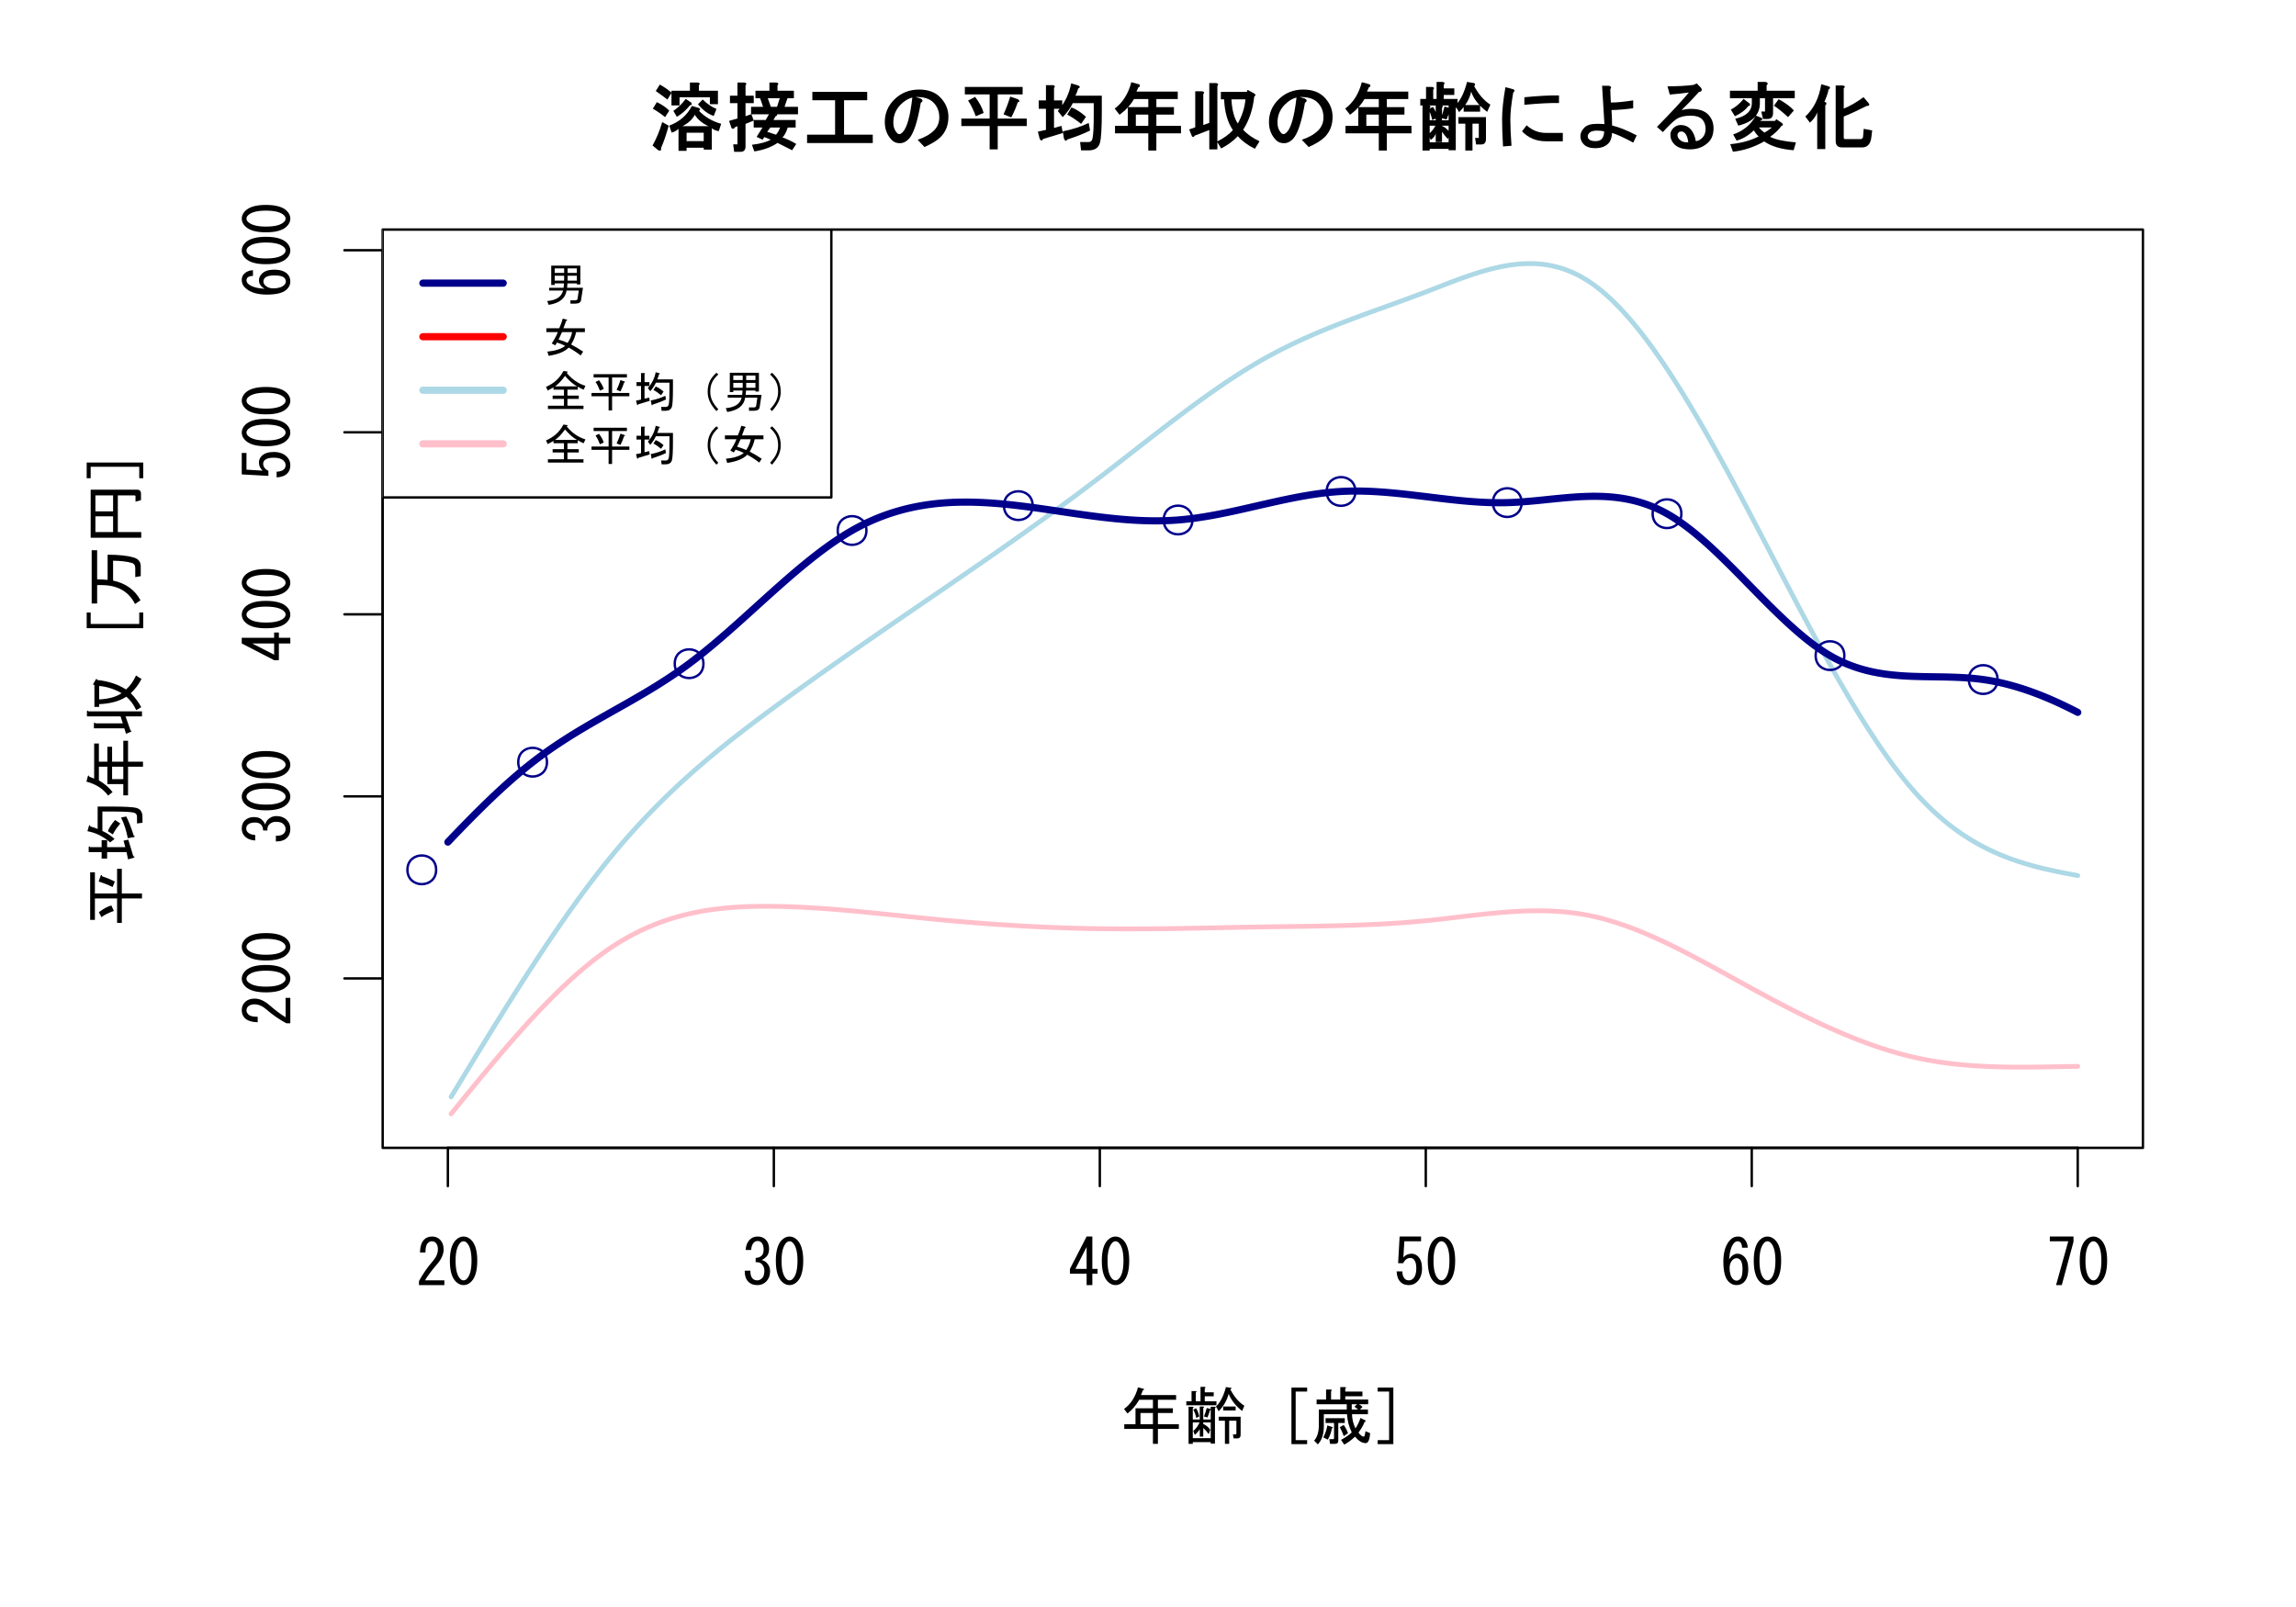 <?xml version="1.0" encoding="UTF-8"?>
<svg xmlns="http://www.w3.org/2000/svg" xmlns:xlink="http://www.w3.org/1999/xlink" width="720pt" height="504pt" viewBox="0 0 720 504" version="1.1">
<defs>
<g>
<symbol overflow="visible" id="glyph0-0">
<path style="stroke:none;" d="M -1.641 -8.906 L -0.156 -8.906 L -0.156 -0.938 L -1.406 -0.938 C -3.645 -2.133 -5.777 -3.617 -7.812 -5.391 C -8.953 -6.379 -10.152 -6.871 -11.406 -6.875 C -12.289 -6.871 -12.965 -6.637 -13.438 -6.172 C -13.746 -5.855 -13.902 -5.441 -13.906 -4.922 C -13.902 -4.504 -13.695 -4.086 -13.281 -3.672 C -12.809 -3.199 -11.844 -2.965 -10.391 -2.969 L -10.391 -1.25 C -12.262 -1.297 -13.617 -1.742 -14.453 -2.578 C -15.074 -3.203 -15.387 -4.035 -15.391 -5.078 C -15.387 -6.066 -15.047 -6.898 -14.375 -7.578 C -13.641 -8.305 -12.625 -8.672 -11.328 -8.672 C -9.812 -8.672 -8.25 -7.969 -6.641 -6.562 C -4.918 -5.051 -3.254 -3.801 -1.641 -2.812 Z M -1.641 -8.906 "/>
</symbol>
<symbol overflow="visible" id="glyph0-1">
<path style="stroke:none;" d="M -7.812 -0.625 C -10.883 -0.621 -13.047 -1.246 -14.297 -2.5 C -15.023 -3.227 -15.387 -4.035 -15.391 -4.922 C -15.387 -5.805 -15.023 -6.609 -14.297 -7.344 C -13.047 -8.59 -10.883 -9.215 -7.812 -9.219 C -4.684 -9.215 -2.496 -8.59 -1.25 -7.344 C -0.516 -6.609 -0.152 -5.805 -0.156 -4.922 C -0.152 -4.035 -0.516 -3.227 -1.25 -2.5 C -2.496 -1.246 -4.684 -0.621 -7.812 -0.625 Z M -7.812 -7.422 C -10.57 -7.418 -12.445 -6.922 -13.438 -5.938 C -13.746 -5.621 -13.902 -5.285 -13.906 -4.922 C -13.902 -4.555 -13.746 -4.215 -13.438 -3.906 C -12.391 -2.914 -10.516 -2.418 -7.812 -2.422 C -4.996 -2.418 -3.098 -2.914 -2.109 -3.906 C -1.797 -4.215 -1.641 -4.555 -1.641 -4.922 C -1.641 -5.285 -1.797 -5.621 -2.109 -5.938 C -3.098 -6.922 -4.996 -7.418 -7.812 -7.422 Z M -7.812 -7.422 "/>
</symbol>
<symbol overflow="visible" id="glyph0-2">
<path style="stroke:none;" d="M -4.688 -2.656 C -3.539 -2.602 -2.703 -2.836 -2.188 -3.359 C -1.82 -3.719 -1.641 -4.215 -1.641 -4.844 C -1.641 -5.363 -1.875 -5.859 -2.344 -6.328 C -2.812 -6.797 -3.594 -7.031 -4.688 -7.031 C -5.52 -7.031 -6.223 -6.742 -6.797 -6.172 C -7.211 -5.75 -7.391 -5.125 -7.344 -4.297 L -8.672 -4.297 C -8.723 -5.125 -8.957 -5.75 -9.375 -6.172 C -9.789 -6.586 -10.414 -6.797 -11.25 -6.797 C -12.289 -6.797 -13.043 -6.562 -13.516 -6.094 C -13.824 -5.781 -13.98 -5.391 -13.984 -4.922 C -13.98 -4.453 -13.824 -4.062 -13.516 -3.75 C -12.992 -3.227 -12.211 -2.938 -11.172 -2.891 L -11.172 -1.172 C -12.523 -1.223 -13.617 -1.664 -14.453 -2.5 C -15.074 -3.121 -15.387 -3.93 -15.391 -4.922 C -15.387 -5.961 -15.074 -6.793 -14.453 -7.422 C -13.723 -8.148 -12.758 -8.512 -11.562 -8.516 C -10.465 -8.512 -9.633 -8.227 -9.062 -7.656 C -8.539 -7.133 -8.199 -6.637 -8.047 -6.172 C -7.836 -6.844 -7.551 -7.367 -7.188 -7.734 C -6.457 -8.461 -5.57 -8.824 -4.531 -8.828 C -3.172 -8.824 -2.078 -8.406 -1.25 -7.578 C -0.516 -6.844 -0.152 -5.934 -0.156 -4.844 C -0.152 -3.645 -0.492 -2.707 -1.172 -2.031 C -1.953 -1.246 -3.125 -0.855 -4.688 -0.859 Z M -4.688 -2.656 "/>
</symbol>
<symbol overflow="visible" id="glyph0-3">
<path style="stroke:none;" d="M -0.156 -5.859 L -3.75 -5.859 L -3.75 -0.625 L -5.234 -0.625 L -15.391 -5.859 L -15.391 -7.656 L -5.234 -7.656 L -5.234 -9.297 L -3.75 -9.297 L -3.75 -7.656 L -0.156 -7.656 Z M -5.234 -5.859 L -12.109 -5.859 L -5.234 -2.344 Z M -5.234 -5.859 "/>
</symbol>
<symbol overflow="visible" id="glyph0-4">
<path style="stroke:none;" d="M -4.453 -2.656 C -3.41 -2.652 -2.629 -2.914 -2.109 -3.438 C -1.797 -3.746 -1.641 -4.188 -1.641 -4.766 C -1.641 -5.23 -1.848 -5.676 -2.266 -6.094 C -2.887 -6.719 -3.93 -7.031 -5.391 -7.031 C -6.742 -7.031 -7.68 -6.77 -8.203 -6.25 C -8.516 -5.934 -8.672 -5.57 -8.672 -5.156 C -8.672 -4.219 -8.125 -3.461 -7.031 -2.891 L -7.031 -1.328 L -15.391 -1.797 L -15.391 -8.516 L -13.906 -8.516 L -13.906 -3.281 L -8.828 -2.969 C -9.605 -3.645 -9.996 -4.504 -10 -5.547 C -9.996 -6.324 -9.711 -7 -9.141 -7.578 C -8.305 -8.406 -7.055 -8.824 -5.391 -8.828 C -3.617 -8.824 -2.234 -8.328 -1.25 -7.344 C -0.516 -6.609 -0.152 -5.727 -0.156 -4.688 C -0.152 -3.594 -0.465 -2.734 -1.094 -2.109 C -1.871 -1.328 -2.992 -0.91 -4.453 -0.859 Z M -4.453 -2.656 "/>
</symbol>
<symbol overflow="visible" id="glyph0-5">
<path style="stroke:none;" d="M -11.875 -6.953 C -12.652 -6.949 -13.227 -6.766 -13.594 -6.406 C -13.801 -6.195 -13.902 -5.938 -13.906 -5.625 C -13.902 -5.207 -13.746 -4.84 -13.438 -4.531 C -12.547 -3.641 -10.805 -3.094 -8.203 -2.891 C -9.398 -3.617 -9.996 -4.504 -10 -5.547 C -9.996 -6.324 -9.684 -7.027 -9.062 -7.656 C -8.227 -8.488 -6.949 -8.906 -5.234 -8.906 C -3.355 -8.906 -1.977 -8.461 -1.094 -7.578 C -0.465 -6.949 -0.152 -6.145 -0.156 -5.156 C -0.152 -4.27 -0.516 -3.461 -1.25 -2.734 C -2.34 -1.637 -4.449 -1.09 -7.578 -1.094 C -10.648 -1.09 -12.941 -1.844 -14.453 -3.359 C -15.074 -3.98 -15.387 -4.762 -15.391 -5.703 C -15.387 -6.48 -15.152 -7.105 -14.688 -7.578 C -13.957 -8.305 -13.02 -8.695 -11.875 -8.75 Z M -8.594 -5.234 C -8.59 -4.762 -8.406 -4.348 -8.047 -3.984 C -7.418 -3.359 -6.586 -3.047 -5.547 -3.047 C -3.93 -3.047 -2.758 -3.41 -2.031 -4.141 C -1.715 -4.449 -1.559 -4.812 -1.562 -5.234 C -1.559 -5.648 -1.742 -6.039 -2.109 -6.406 C -2.578 -6.871 -3.617 -7.105 -5.234 -7.109 C -6.637 -7.105 -7.602 -6.848 -8.125 -6.328 C -8.434 -6.016 -8.59 -5.648 -8.594 -5.234 Z M -8.594 -5.234 "/>
</symbol>
<symbol overflow="visible" id="glyph0-6">
<path style="stroke:none;" d="M -7.891 -12.812 C -9.293 -13.488 -10.75 -14.062 -12.266 -14.531 L -11.641 -16.328 C -11.43 -16.742 -11.273 -16.691 -11.172 -16.172 C -9.867 -15.754 -8.539 -15.207 -7.188 -14.531 Z M -5 -9.219 L -5 -1.562 L -6.484 -1.562 L -6.484 -9.219 L -13.438 -9.219 L -13.438 -2.5 L -14.922 -2.5 L -14.922 -17.422 L -13.438 -17.422 L -13.438 -10.781 L -6.484 -10.781 L -6.484 -18.516 L -5 -18.516 L -5 -10.781 L 1.328 -10.781 L 1.328 -9.219 Z M -12.188 -4.922 C -10.727 -6.016 -9.422 -6.719 -8.281 -7.031 L -7.5 -5.312 C -9.113 -4.738 -10.414 -4.086 -11.406 -3.359 Z M -12.188 -4.922 "/>
</symbol>
<symbol overflow="visible" id="glyph0-7">
<path style="stroke:none;" d="M -2.969 -7.656 L -1.406 -2.5 C -0.883 -2.289 -0.855 -2.105 -1.328 -1.953 L -3.047 -1.484 L -3.516 -3.75 L -9.609 -3.75 L -9.609 -1.719 L -11.328 -1.719 L -11.328 -3.75 L -15.391 -3.75 L -15.391 -5.234 C -15.336 -5.648 -15.18 -5.676 -14.922 -5.312 L -11.328 -5.312 L -11.328 -7.5 L -9.609 -7.5 L -9.609 -5.312 L -3.906 -5.312 L -4.453 -7.344 Z M -0.312 -17.578 C 0.887 -17.211 1.48 -16.273 1.484 -14.766 L 1.484 -12.969 L -0.234 -12.734 L -0.234 -14.844 C -0.234 -15.57 -0.625 -16.016 -1.406 -16.172 C -2.445 -16.379 -4.555 -16.48 -7.734 -16.484 L -11.094 -16.484 L -11.094 -10.391 C -9.789 -9.812 -8.516 -8.98 -7.266 -7.891 L -8.672 -6.797 C -10.805 -8.672 -13.172 -9.844 -15.781 -10.312 L -15.312 -11.953 C -15.152 -12.367 -14.996 -12.312 -14.844 -11.797 C -14.059 -11.586 -13.305 -11.328 -12.578 -11.016 L -12.578 -18.047 L -8.594 -18.047 C -4.113 -18.047 -1.352 -17.891 -0.312 -17.578 Z M -5.469 -12.734 C -6.559 -11.43 -7.34 -10.285 -7.812 -9.297 L -9.375 -10.312 C -9.008 -11.352 -8.25 -12.523 -7.109 -13.828 Z M -3.594 -14.922 C -2.859 -13.461 -2.078 -11.457 -1.25 -8.906 C -0.777 -8.75 -0.805 -8.594 -1.328 -8.438 L -3.125 -8.125 C -3.59 -10.57 -4.293 -12.73 -5.234 -14.609 Z M -3.594 -14.922 "/>
</symbol>
<symbol overflow="visible" id="glyph0-8">
<path style="stroke:none;" d="M -12.188 -6.25 C -10.469 -5.258 -9.035 -4.035 -7.891 -2.578 L -9.297 -1.484 C -10.855 -3.617 -13.121 -5.078 -16.094 -5.859 L -15.625 -7.656 C -15.414 -7.863 -15.285 -7.785 -15.234 -7.422 L -13.672 -6.797 L -13.672 -17.812 L -12.188 -17.812 L -12.188 -12.109 L -9.531 -12.109 L -9.531 -16.797 L -8.047 -16.797 L -8.047 -12.109 L -4.531 -12.109 L -4.531 -18.672 L -3.047 -18.672 L -3.047 -12.109 L 1.641 -12.109 L 1.641 -10.547 L -3.047 -10.547 L -3.047 -1.562 L -4.531 -1.562 L -4.531 -5.078 L -9.531 -5.078 L -9.531 -10.547 L -12.188 -10.547 Z M -4.531 -6.641 L -4.531 -10.547 L -8.047 -10.547 L -8.047 -6.641 Z M -4.531 -6.641 "/>
</symbol>
<symbol overflow="visible" id="glyph0-9">
<path style="stroke:none;" d="M -5.078 -13.594 C -7.316 -14.895 -9.66 -15.648 -12.109 -15.859 L -12.109 -11.641 C -9.086 -11.793 -6.742 -12.445 -5.078 -13.594 Z M -15.938 -7.812 C -15.883 -8.227 -15.727 -8.254 -15.469 -7.891 L 1.328 -7.891 L 1.328 -6.328 L -3.828 -6.328 L -2.266 -1.875 C -1.898 -1.77 -1.82 -1.664 -2.031 -1.562 L -3.672 -0.859 L -4.219 -2.578 L -13.75 -2.578 L -13.75 -4.062 C -13.695 -4.477 -13.539 -4.504 -13.281 -4.141 L -4.688 -4.141 L -5.391 -6.328 L -15.938 -6.328 Z M 1.172 -18.047 C 0.289 -16.328 -0.828 -14.844 -2.188 -13.594 C -0.883 -12.289 0.207 -10.828 1.094 -9.219 L -0.469 -8.281 C -1.352 -10.102 -2.391 -11.508 -3.594 -12.5 C -5.727 -11.09 -8.566 -10.309 -12.109 -10.156 L -12.109 -9.297 L -13.594 -9.297 L -13.594 -16.172 L -14.062 -16.328 L -13.203 -17.812 C -13.043 -18.176 -12.863 -18.148 -12.656 -17.734 C -9.219 -17.367 -6.223 -16.379 -3.672 -14.766 C -2.418 -15.859 -1.375 -17.316 -0.547 -19.141 Z M 1.172 -18.047 "/>
</symbol>
<symbol overflow="visible" id="glyph0-10">
<path style="stroke:none;" d=""/>
</symbol>
<symbol overflow="visible" id="glyph0-11">
<path style="stroke:none;" d="M -16.016 -3.984 L -16.016 -8.906 L -14.766 -8.906 L -14.766 -5.312 L 0.469 -5.312 L 0.469 -8.906 L 1.719 -8.906 L 1.719 -3.984 Z M -16.016 -3.984 "/>
</symbol>
<symbol overflow="visible" id="glyph0-12">
<path style="stroke:none;" d="M -12.734 -7.5 L -12.734 -1.719 L -14.453 -1.719 L -14.453 -18.438 L -12.734 -18.438 L -12.734 -9.297 C -11.637 -9.293 -10.543 -9.242 -9.453 -9.141 L -9.453 -17.031 C -6.012 -17.027 -3.305 -16.742 -1.328 -16.172 C 0.184 -15.754 0.938 -14.816 0.938 -13.359 L 0.938 -10.312 L -0.781 -10 L -0.781 -12.812 C -0.777 -13.695 -1.145 -14.242 -1.875 -14.453 C -3.281 -14.867 -5.234 -15.102 -7.734 -15.156 L -7.734 -8.906 C -3.773 -8.07 -0.91 -6.012 0.859 -2.734 L -0.859 -1.562 C -2.836 -5.52 -6.352 -7.5 -11.406 -7.5 Z M -12.734 -7.5 "/>
</symbol>
<symbol overflow="visible" id="glyph0-13">
<path style="stroke:none;" d="M -0.234 -17.422 C 0.598 -17.418 1.012 -17.004 1.016 -16.172 L 1.016 -14.141 L -0.703 -13.672 L -0.703 -15.312 C -0.703 -15.516 -0.805 -15.621 -1.016 -15.625 L -6.25 -15.625 L -6.25 -4.141 L 1.094 -4.141 L 1.094 -2.344 L -14.766 -2.344 L -14.766 -17.422 Z M -13.281 -15.625 L -13.281 -10.625 L -7.734 -10.625 L -7.734 -15.625 Z M -13.281 -4.141 L -7.734 -4.141 L -7.734 -9.062 L -13.281 -9.062 Z M -13.281 -4.141 "/>
</symbol>
<symbol overflow="visible" id="glyph0-14">
<path style="stroke:none;" d="M -14.766 -1.016 L -16.016 -1.016 L -16.016 -5.938 L 1.719 -5.938 L 1.719 -1.016 L 0.469 -1.016 L 0.469 -4.609 L -14.766 -4.609 Z M -14.766 -1.016 "/>
</symbol>
<symbol overflow="visible" id="glyph1-0">
<path style="stroke:none;" d="M 4.055 1.133 C 4.176 1.844 3.906 2.098 3.25 1.891 L 1.379 0.355 C 2.605 -1.82 3.617 -4.27 4.414 -6.996 L 6.445 -5.859 C 5.695 -3.117 4.898 -0.789 4.055 1.133 Z M 18.938 -5.707 C 16.973 -6.602 15.539 -7.793 14.641 -9.285 C 13.91 -7.867 12.617 -6.676 10.766 -5.707 Z M 17.426 -1.02 L 17.426 -3.648 L 12.055 -3.648 L 12.055 -1.02 Z M 17.098 -14.074 C 18.516 -12.691 19.957 -11.703 21.43 -11.117 L 20.57 -8.918 C 18.82 -9.492 17.172 -10.711 15.625 -12.578 Z M 15.914 -10.547 C 17.809 -8.582 20.137 -7.219 22.898 -6.457 L 22.156 -4.137 C 21.164 -4.328 20.434 -4.633 19.957 -5.055 L 19.957 1.652 L 17.426 1.652 L 17.426 1.039 L 12.055 1.039 L 12.055 2.023 L 9.523 2.023 L 9.523 -4.871 C 8.859 -4.27 8.141 -3.871 7.367 -3.676 L 6.617 -5.887 C 9.836 -7.074 12.203 -9.129 13.719 -12.055 L 16.09 -11.367 C 16.402 -10.883 16.344 -10.609 15.914 -10.547 Z M 13.172 -12.316 C 11.93 -10.762 10.539 -9.535 9.008 -8.641 L 7.906 -10.512 C 9.344 -11.48 10.637 -12.727 11.785 -14.258 L 13.566 -13.066 C 13.777 -12.504 13.648 -12.254 13.172 -12.316 Z M 9.848 -12.227 L 7.316 -12.227 L 7.316 -16.832 L 13.102 -16.832 L 13.102 -19.406 L 15.547 -19.406 C 16.219 -19.289 16.344 -18.992 15.914 -18.516 L 15.914 -16.832 L 21.887 -16.832 L 21.887 -12.594 L 19.359 -12.594 L 19.359 -14.77 L 9.848 -14.77 Z M 2.734 -13.25 C 4.355 -12.469 5.652 -11.578 6.629 -10.574 L 5.301 -8.547 C 4.172 -9.496 2.895 -10.379 1.469 -11.195 Z M 3.668 -18.762 C 5.152 -17.926 6.383 -17.07 7.367 -16.195 L 6.047 -14.062 C 4.973 -14.891 3.754 -15.777 2.391 -16.73 Z M 3.668 -18.762 "/>
</symbol>
<symbol overflow="visible" id="glyph1-1">
<path style="stroke:none;" d="M 15.547 -9.434 L 16.172 -9.723 C 16.488 -9.23 16.398 -8.941 15.906 -8.848 L 15.176 -7.641 L 22.164 -7.641 L 22.164 -5.297 L 19.695 -5.297 C 19.227 -3.844 18.672 -2.801 18.027 -2.176 C 19.469 -1.684 20.91 -1.004 22.348 -0.129 L 21.055 1.84 C 18.875 0.711 17.355 -0.055 16.488 -0.461 C 14.512 0.883 12.082 1.77 9.199 2.207 L 8.457 0.125 C 11.129 -0.203 13.09 -0.734 14.34 -1.48 L 12.336 -2.297 L 11.773 -1.469 L 9.926 -2.359 L 11.766 -5.297 L 9.008 -5.297 L 9.008 -7.641 L 12.762 -7.641 L 13.789 -9.434 L 8.18 -9.434 L 8.18 -11.773 L 11.949 -11.773 L 11.012 -14.488 L 9.559 -14.488 L 9.559 -16.832 L 13.934 -16.832 L 13.934 -19.406 L 16.098 -19.406 C 16.77 -19.289 16.895 -18.992 16.465 -18.516 L 16.465 -16.832 L 21.613 -16.832 L 21.613 -14.488 L 19.605 -14.488 L 18.672 -11.773 L 22.898 -11.773 L 22.898 -9.434 Z M 15.992 -3.043 C 16.488 -3.539 16.918 -4.293 17.281 -5.297 L 14.219 -5.297 L 13.25 -3.941 Z M 14.387 -11.773 L 16.32 -11.773 L 17.188 -14.488 L 13.43 -14.488 Z M 3.914 -19.406 L 6.078 -19.406 C 6.75 -19.289 6.875 -18.992 6.445 -18.516 L 6.445 -15.27 L 9.02 -15.27 L 9.02 -12.926 L 6.445 -12.926 L 6.445 -8.836 L 8.273 -9.48 L 9.02 -7.469 L 6.445 -6.43 L 6.445 0.637 C 6.445 1.766 5.922 2.332 4.879 2.332 L 2.883 2.332 L 2.574 -0.008 L 3.957 -0.008 C 3.926 -0.004 3.914 -0.066 3.914 -0.188 L 3.914 -5.699 L 3.016 -5.309 C 2.918 -4.832 2.598 -4.758 2.059 -5.086 L 1.289 -7.371 L 3.914 -8.125 L 3.914 -12.926 L 1.562 -12.926 L 1.562 -15.27 L 3.914 -15.27 Z M 3.914 -19.406 "/>
</symbol>
<symbol overflow="visible" id="glyph1-2">
<path style="stroke:none;" d="M 10.438 -3.043 L 10.438 -13.84 L 3.309 -13.84 L 3.309 -16.465 L 20.508 -16.465 L 20.508 -13.84 L 13.25 -13.84 L 13.25 -3.043 L 22.254 -3.043 L 22.254 -0.418 L 1.656 -0.418 L 1.656 -3.043 Z M 10.438 -3.043 "/>
</symbol>
<symbol overflow="visible" id="glyph1-3">
<path style="stroke:none;" d="M 13.219 -13.051 C 12.18 -6.953 10.902 -3.152 9.395 -1.641 C 8.543 -0.789 7.652 -0.363 6.715 -0.367 C 5.652 -0.363 4.816 -0.664 4.215 -1.273 C 2.688 -2.793 1.926 -4.699 1.93 -6.992 C 1.926 -9.719 2.902 -12.062 4.859 -14.016 C 6.977 -16.137 9.59 -17.195 12.691 -17.199 C 15.48 -17.195 17.66 -16.41 19.23 -14.844 C 21 -13.07 21.883 -11.004 21.887 -8.645 C 21.883 -6.051 21.059 -3.934 19.414 -2.285 C 18.344 -1.219 16.664 -0.184 14.375 0.828 L 12.227 -1.445 C 14.43 -2.176 16.141 -3.148 17.359 -4.367 C 18.469 -5.477 19.023 -6.844 19.027 -8.461 C 19.023 -10.34 18.406 -11.895 17.176 -13.133 C 15.941 -14.363 14.082 -14.934 11.594 -14.84 L 13.109 -14.41 C 13.934 -13.977 13.973 -13.523 13.219 -13.051 Z M 10.57 -14.707 C 9.258 -14.355 8.039 -13.613 6.914 -12.488 C 5.375 -10.949 4.605 -9.059 4.605 -6.809 C 4.605 -5.43 5.035 -4.309 5.902 -3.445 C 6.047 -3.297 6.258 -3.223 6.531 -3.227 C 6.801 -3.223 7.133 -3.418 7.523 -3.812 C 8.883 -5.168 9.898 -8.801 10.57 -14.707 Z M 10.57 -14.707 "/>
</symbol>
<symbol overflow="visible" id="glyph1-4">
<path style="stroke:none;" d="M 15.074 -9.41 C 15.871 -11.184 16.57 -13.043 17.176 -14.992 L 19.625 -14.141 C 20.211 -13.688 20.18 -13.367 19.523 -13.18 C 19.055 -11.723 18.383 -10.148 17.512 -8.457 Z M 10.719 -5.754 L 1.84 -5.754 L 1.84 -8.098 L 10.719 -8.098 L 10.719 -15.684 L 2.941 -15.684 L 2.941 -18.023 L 21.059 -18.023 L 21.059 -15.684 L 13.25 -15.684 L 13.25 -8.098 L 22.348 -8.098 L 22.348 -5.754 L 13.25 -5.754 L 13.25 1.562 L 10.719 1.562 Z M 6.172 -14.902 C 7.562 -13.031 8.453 -11.352 8.836 -9.863 L 6.367 -8.824 C 5.629 -10.824 4.824 -12.461 3.953 -13.742 Z M 6.172 -14.902 "/>
</symbol>
<symbol overflow="visible" id="glyph1-5">
<path style="stroke:none;" d="M 9.57 -3.574 L 3.43 -1.703 C 3.023 -1.055 2.652 -1.07 2.312 -1.746 L 1.746 -3.992 L 4.281 -4.551 L 4.281 -11.172 L 2.023 -11.172 L 2.023 -13.797 L 4.281 -13.797 L 4.281 -18.578 L 6.445 -18.578 C 7.117 -18.461 7.238 -18.164 6.812 -17.688 L 6.812 -13.797 L 9.387 -13.797 L 9.387 -11.172 L 6.812 -11.172 L 6.812 -5.16 L 9.148 -5.801 Z M 21.199 -0.461 C 20.754 1.098 19.57 1.875 17.656 1.879 L 15.289 1.879 L 14.984 -0.742 L 17.746 -0.742 C 18.363 -0.738 18.75 -1.148 18.902 -1.973 C 19.145 -3.18 19.266 -5.648 19.266 -9.383 L 19.266 -12.926 L 12.688 -12.926 C 12.047 -11.52 11 -10.059 9.547 -8.547 L 7.996 -10.461 C 10.203 -13.023 11.598 -15.914 12.18 -19.133 L 14.441 -18.469 C 15.055 -18.121 15.035 -17.805 14.387 -17.52 C 14.16 -16.684 13.875 -15.934 13.523 -15.27 L 21.797 -15.27 L 21.797 -10.395 C 21.797 -5.098 21.598 -1.785 21.199 -0.461 Z M 15.32 -6.434 C 13.637 -7.75 12.176 -8.719 10.938 -9.344 L 12.277 -11.594 C 13.707 -11.07 15.227 -10.09 16.832 -8.648 Z M 18.117 -4.348 C 16.297 -3.426 13.918 -2.484 10.98 -1.527 C 10.637 -0.938 10.285 -1.023 9.93 -1.785 L 9.559 -4.09 C 12.543 -4.668 15.254 -5.543 17.684 -6.719 Z M 18.117 -4.348 "/>
</symbol>
<symbol overflow="visible" id="glyph1-6">
<path style="stroke:none;" d="M 7.797 -14.211 C 6.668 -12.301 5.156 -10.66 3.262 -9.285 L 1.746 -11.223 C 4.27 -13.105 6.004 -15.867 6.957 -19.5 L 9.469 -18.812 C 9.781 -18.324 9.695 -18.035 9.211 -17.945 L 8.559 -16.555 L 21.52 -16.555 L 21.52 -14.211 L 14.809 -14.211 L 14.809 -11.684 L 20.324 -11.684 L 20.324 -9.34 L 14.809 -9.34 L 14.809 -5.801 L 22.531 -5.801 L 22.531 -3.457 L 14.809 -3.457 L 14.809 1.93 L 12.281 1.93 L 12.281 -3.457 L 1.84 -3.457 L 1.84 -5.801 L 5.848 -5.801 L 5.848 -11.684 L 12.281 -11.684 L 12.281 -14.211 Z M 8.375 -5.801 L 12.281 -5.801 L 12.281 -9.34 L 8.375 -9.34 Z M 8.375 -5.801 "/>
</symbol>
<symbol overflow="visible" id="glyph1-7">
<path style="stroke:none;" d="M 16.25 -6.539 C 17.609 -8.969 18.414 -11.496 18.66 -14.121 L 14.258 -14.121 C 14.434 -10.832 15.098 -8.305 16.25 -6.539 Z M 9.48 -19.219 C 10.152 -19.102 10.273 -18.805 9.848 -18.336 L 9.848 1.562 L 7.316 1.562 L 7.316 -4.504 L 2.715 -2.727 C 2.484 -2.254 2.207 -2.188 1.879 -2.52 L 1.012 -4.691 L 2.906 -5.355 L 2.906 -16.648 L 5.07 -16.648 C 5.738 -16.531 5.859 -16.238 5.434 -15.762 L 5.434 -6.078 L 7.316 -6.734 L 7.316 -19.219 Z M 21.609 1.379 C 19.398 0.297 17.617 -1.016 16.266 -2.574 C 14.852 -1.074 13.105 0.207 11.027 1.285 L 9.742 -0.883 C 11.93 -1.969 13.586 -3.172 14.707 -4.492 C 13.055 -6.918 12.137 -10.129 11.961 -14.121 L 10.938 -14.121 L 10.938 -16.465 L 19.082 -16.465 L 19.32 -17.109 L 21.406 -15.961 C 21.906 -15.66 21.906 -15.332 21.406 -14.984 C 20.98 -10.992 19.824 -7.527 17.938 -4.59 C 19.172 -3.207 20.887 -2.004 23.082 -0.977 Z M 21.609 1.379 "/>
</symbol>
<symbol overflow="visible" id="glyph1-8">
<path style="stroke:none;" d="M 17.156 -16.547 C 16.672 -14.246 15.406 -12.102 13.363 -10.113 L 12.133 -12.148 C 13.734 -13.656 14.977 -16.137 15.863 -19.59 L 18.184 -19.203 C 18.504 -18.703 18.453 -18.414 18.027 -18.328 L 18.027 -18.41 C 19.469 -15.703 21.184 -13.719 23.176 -12.461 L 22.176 -10.203 C 19.555 -12.172 17.883 -14.289 17.156 -16.547 Z M 12.879 -14.258 L 12.879 -12.195 L 1.195 -12.195 L 1.195 -14.258 L 3 -14.258 L 3 -18.023 L 4.887 -18.023 C 5.559 -17.91 5.68 -17.613 5.25 -17.141 L 5.25 -14.258 L 6.312 -14.258 L 6.312 -19.586 L 8.195 -19.586 C 8.863 -19.473 8.984 -19.18 8.559 -18.703 L 8.559 -17.566 L 11.867 -17.566 L 11.867 -15.504 L 8.559 -15.504 L 8.559 -14.258 Z M 9.836 -1.656 C 9.082 -2.504 8.473 -3.27 8.008 -3.953 L 8.008 -0.734 L 6.039 -0.734 L 6.039 -3.492 C 5.91 -2.762 5.391 -2.055 4.48 -1.379 L 3.77 -3.164 C 4.715 -3.961 5.441 -4.859 5.949 -5.859 L 4.148 -5.859 L 4.148 -0.652 L 10.078 -0.652 L 10.078 -5.859 L 8.008 -5.859 L 8.008 -5.801 C 8.941 -5.391 9.801 -4.656 10.582 -3.602 Z M 19.957 -12.328 L 19.957 -10.266 L 14.801 -10.266 L 14.801 -12.328 Z M 13.145 -8.559 L 21.797 -8.559 L 21.797 -1.75 C 21.797 -0.562 21.305 0.027 20.32 0.031 L 18.699 0.031 L 18.383 -2.031 L 19.586 -2.031 C 19.559 -2.027 19.547 -2.086 19.547 -2.211 L 19.547 -6.496 L 17.566 -6.496 L 17.566 1.93 L 15.32 1.93 L 15.32 -6.496 L 13.145 -6.496 Z M 10.078 1.84 L 10.078 1.406 L 4.148 1.406 L 4.148 1.93 L 1.898 1.93 L 1.898 -12.234 L 3.781 -12.234 C 4.453 -12.117 4.578 -11.82 4.148 -11.348 L 4.148 -7.547 L 6.039 -7.547 L 6.039 -12.328 L 7.641 -12.328 C 8.312 -12.211 8.434 -11.914 8.008 -11.438 L 8.008 -7.547 L 10.078 -7.547 L 10.078 -10.754 C 10.398 -10.711 10.523 -10.66 10.453 -10.602 C 10.277 -9.961 9.945 -9.031 9.457 -7.812 L 7.723 -8.273 C 8.094 -9.348 8.449 -10.543 8.797 -11.867 L 10.078 -11.5 L 10.078 -12.234 L 11.961 -12.234 C 12.633 -12.117 12.758 -11.82 12.328 -11.348 L 12.328 1.84 Z M 4.949 -7.629 C 4.66 -8.965 4.266 -10.082 3.77 -10.984 L 5.152 -11.777 C 5.816 -10.887 6.281 -9.727 6.539 -8.301 Z M 4.949 -7.629 "/>
</symbol>
<symbol overflow="visible" id="glyph1-9">
<path style="stroke:none;" d="M 16.461 -0.973 C 13.496 -0.973 11.012 -2.012 9.008 -4.094 L 10.445 -5.984 C 12.215 -4.391 14.258 -3.594 16.57 -3.594 L 21.797 -3.594 L 21.797 -0.973 Z M 3.051 0.645 C 2.852 -2.715 2.754 -5.535 2.758 -7.82 C 2.754 -10.598 3.105 -13.969 3.809 -17.938 L 6 -17.363 C 6.785 -17.18 6.863 -16.793 6.238 -16.203 C 5.641 -12.738 5.344 -9.945 5.344 -7.82 C 5.344 -5.402 5.465 -2.652 5.711 0.438 Z M 20.602 -12.961 C 17.789 -13.023 14.168 -12.84 9.742 -12.41 L 9.742 -14.781 C 14.328 -15.223 17.949 -15.414 20.602 -15.352 Z M 20.602 -12.961 "/>
</symbol>
<symbol overflow="visible" id="glyph1-10">
<path style="stroke:none;" d="M 19.797 -0.551 C 16.832 -2.152 14.613 -3.164 13.137 -3.586 C 13.082 -2.094 12.691 -0.984 11.969 -0.266 C 10.996 0.711 9.613 1.195 7.82 1.195 C 6.266 1.195 5.094 0.801 4.309 0.012 C 3.578 -0.715 3.215 -1.578 3.219 -2.578 C 3.215 -3.531 3.641 -4.434 4.492 -5.285 C 5.262 -6.059 6.555 -6.445 8.371 -6.445 C 9.484 -6.445 10.277 -6.414 10.754 -6.352 C 10.566 -9.461 10.324 -13.473 10.02 -18.391 L 12.172 -18.391 C 12.887 -18.195 13.031 -17.844 12.602 -17.34 C 12.598 -16.402 12.656 -15.004 12.773 -13.141 C 14.227 -13.086 16.559 -13.305 19.773 -13.797 L 19.773 -11.34 C 17.469 -11.008 15.203 -10.816 12.973 -10.762 C 13.094 -9.074 13.152 -7.461 13.156 -5.926 C 15.375 -5.395 17.949 -4.359 20.875 -2.82 Z M 10.664 -4.094 C 9.906 -4.242 9.172 -4.316 8.461 -4.32 C 7.312 -4.316 6.52 -4.098 6.086 -3.664 C 5.711 -3.289 5.523 -2.93 5.527 -2.578 C 5.523 -2.18 5.648 -1.855 5.902 -1.609 C 6.293 -1.215 6.965 -1.02 7.91 -1.02 C 8.793 -1.02 9.43 -1.215 9.824 -1.609 C 10.383 -2.168 10.664 -2.996 10.664 -4.094 Z M 10.664 -4.094 "/>
</symbol>
<symbol overflow="visible" id="glyph1-11">
<path style="stroke:none;" d="M 15.324 -1.023 C 16.027 -1.066 16.707 -1.414 17.359 -2.07 C 18.039 -2.75 18.379 -3.688 18.383 -4.879 C 18.379 -6.141 18.008 -7.145 17.266 -7.891 C 16.52 -8.633 15.332 -9.004 13.703 -9.008 C 11.738 -9.004 10.195 -8.605 9.078 -7.812 C 8.121 -7.125 6.762 -5.809 4.996 -3.859 L 3.125 -5.477 C 7.562 -9.98 10.902 -13.578 13.145 -16.27 C 11.355 -16.023 9.359 -15.809 7.152 -15.625 L 6.434 -18.211 C 9.613 -18.211 12.34 -18.359 14.613 -18.656 L 15.617 -19.133 L 16.773 -17.945 C 17.484 -17.137 17.309 -16.617 16.242 -16.387 C 14.438 -14.344 12.641 -12.469 10.859 -10.766 C 11.926 -11.008 12.906 -11.133 13.793 -11.133 C 16.215 -11.133 17.996 -10.562 19.137 -9.422 C 20.293 -8.262 20.871 -6.809 20.875 -5.062 C 20.871 -3.203 20.355 -1.754 19.324 -0.723 C 17.801 0.801 15.863 1.559 13.516 1.562 C 11.289 1.559 9.66 1.043 8.629 0.012 C 7.773 -0.836 7.348 -1.852 7.352 -3.039 C 7.348 -3.809 7.652 -4.496 8.262 -5.102 C 8.91 -5.75 9.68 -6.074 10.578 -6.078 C 11.773 -6.074 12.758 -5.688 13.531 -4.918 C 14.438 -4.004 15.035 -2.707 15.324 -1.023 Z M 12.961 -0.652 C 12.781 -2.027 12.438 -2.973 11.938 -3.48 C 11.559 -3.855 11.199 -4.043 10.852 -4.043 C 10.438 -4.043 10.133 -3.945 9.945 -3.758 C 9.691 -3.5 9.566 -3.23 9.57 -2.945 C 9.566 -2.426 9.785 -1.949 10.223 -1.516 C 10.797 -0.938 11.527 -0.648 12.414 -0.652 C 12.656 -0.648 12.84 -0.648 12.961 -0.652 Z M 12.961 -0.652 "/>
</symbol>
<symbol overflow="visible" id="glyph1-12">
<path style="stroke:none;" d="M 12.789 -3.688 C 13.738 -4.273 14.5 -4.812 15.074 -5.301 L 11.043 -5.301 C 11.441 -4.738 12.023 -4.199 12.789 -3.688 Z M 11.41 -7.363 L 16.09 -7.363 L 16.453 -7.914 L 18.32 -6.648 C 18.676 -6.191 18.598 -5.91 18.09 -5.809 C 17.203 -4.566 16.02 -3.426 14.535 -2.379 C 16.133 -1.527 18.828 -0.941 22.625 -0.625 L 21.895 1.84 C 17.957 1.527 14.883 0.609 12.672 -0.922 C 9.367 0.914 6.094 1.984 2.852 2.297 L 2.023 -0.066 C 5.441 -0.387 8.414 -1.199 10.938 -2.5 C 10.488 -2.852 9.984 -3.488 9.422 -4.414 C 7.645 -2.711 5.836 -1.641 4.004 -1.195 L 2.941 -3.121 C 6.105 -4.195 8.477 -6.16 10.059 -9.02 L 11.836 -8.336 C 12.227 -7.926 12.168 -7.668 11.668 -7.559 Z M 15.453 -9.934 C 15.449 -8.613 14.898 -7.957 13.793 -7.961 L 12.281 -7.961 L 11.766 -10.305 L 13.059 -10.305 C 12.969 -10.301 12.926 -10.332 12.926 -10.395 L 12.926 -14.488 L 11.316 -14.488 L 11.316 -12.969 C 11.312 -9.32 9.055 -6.961 4.535 -5.883 L 3.586 -8.023 C 7.055 -8.828 8.789 -10.477 8.789 -12.969 L 8.789 -14.488 L 1.93 -14.488 L 1.93 -16.832 L 10.621 -16.832 L 10.621 -19.586 L 13.082 -19.586 C 13.863 -19.387 13.98 -19.027 13.43 -18.512 L 13.43 -16.832 L 22.254 -16.832 L 22.254 -14.488 L 15.453 -14.488 Z M 2.207 -10.895 C 3.777 -11.738 5.105 -12.859 6.195 -14.258 L 8.145 -12.785 C 8.359 -12.285 8.207 -12.035 7.688 -12.039 C 6.797 -10.793 5.395 -9.723 3.484 -8.824 Z M 17.195 -14.168 C 19.23 -13.082 20.824 -11.906 21.98 -10.645 L 20.148 -8.547 C 18.602 -10 17.125 -11.199 15.719 -12.141 Z M 17.195 -14.168 "/>
</symbol>
<symbol overflow="visible" id="glyph1-13">
<path style="stroke:none;" d="M 1.469 -8.734 C 4.105 -11.164 5.773 -14.539 6.473 -18.855 L 8.809 -18.199 C 9.375 -17.977 9.348 -17.613 8.723 -17.117 C 8.605 -16.254 8.184 -14.992 7.457 -13.332 L 7.895 -13.207 C 8.211 -12.879 8.16 -12.559 7.734 -12.25 L 7.734 1.469 L 5.203 1.469 L 5.203 -10.02 C 4.832 -8.918 4.066 -7.844 2.914 -6.805 Z M 22.441 -4.371 L 22.16 -2.078 C 21.891 -0.051 20.91 0.961 19.219 0.961 L 13.059 0.961 C 11.68 0.961 10.992 0.305 10.992 -1.016 L 10.992 -18.484 L 13.148 -18.484 C 13.949 -18.367 14.074 -18.066 13.523 -17.582 L 13.523 -11.227 C 15.543 -12.051 17.609 -13.242 19.727 -14.809 L 21.297 -12.961 C 21.75 -12.344 21.539 -12.035 20.664 -12.039 C 18.043 -10.699 15.664 -9.598 13.523 -8.73 L 13.523 -2.211 C 13.523 -1.844 13.645 -1.664 13.887 -1.664 L 18.758 -1.664 C 19.25 -1.664 19.523 -1.91 19.578 -2.41 L 19.781 -4.883 Z M 22.441 -4.371 "/>
</symbol>
<symbol overflow="visible" id="glyph2-0">
<path style="stroke:none;" d="M 6.25 -12.188 C 5.258 -10.469 4.035 -9.035 2.578 -7.891 L 1.484 -9.297 C 3.617 -10.855 5.078 -13.121 5.859 -16.094 L 7.656 -15.625 C 7.863 -15.414 7.785 -15.285 7.422 -15.234 L 6.797 -13.672 L 17.812 -13.672 L 17.812 -12.188 L 12.109 -12.188 L 12.109 -9.531 L 16.797 -9.531 L 16.797 -8.047 L 12.109 -8.047 L 12.109 -4.531 L 18.672 -4.531 L 18.672 -3.047 L 12.109 -3.047 L 12.109 1.641 L 10.547 1.641 L 10.547 -3.047 L 1.562 -3.047 L 1.562 -4.531 L 5.078 -4.531 L 5.078 -9.531 L 10.547 -9.531 L 10.547 -12.188 Z M 6.641 -4.531 L 10.547 -4.531 L 10.547 -8.047 L 6.641 -8.047 Z M 6.641 -4.531 "/>
</symbol>
<symbol overflow="visible" id="glyph2-1">
<path style="stroke:none;" d="M 14.297 -14.062 C 13.773 -12.031 12.73 -10.207 11.172 -8.594 L 10.312 -10.078 C 11.664 -11.328 12.703 -13.359 13.438 -16.172 L 15.078 -15.938 C 15.281 -15.727 15.203 -15.594 14.844 -15.547 L 14.844 -15.391 C 16.09 -13.043 17.551 -11.352 19.219 -10.312 L 18.516 -8.672 C 16.484 -10.285 15.078 -12.082 14.297 -14.062 Z M 10.469 -11.719 L 10.469 -10.469 L 1.016 -10.469 L 1.016 -11.719 L 2.656 -11.719 L 2.656 -14.922 L 3.906 -14.922 C 4.32 -14.867 4.348 -14.711 3.984 -14.453 L 3.984 -11.719 L 5.469 -11.719 L 5.469 -16.25 L 6.719 -16.25 C 7.133 -16.195 7.16 -16.039 6.797 -15.781 L 6.797 -14.531 L 9.609 -14.531 L 9.609 -13.281 L 6.797 -13.281 L 6.797 -11.719 Z M 8.047 -1.406 C 7.574 -2.082 7.004 -2.73 6.328 -3.359 L 6.328 -0.625 L 5.234 -0.625 L 5.234 -2.969 C 4.812 -2.289 4.293 -1.691 3.672 -1.172 L 3.203 -2.422 C 4.035 -3.094 4.688 -3.98 5.156 -5.078 L 3.047 -5.078 L 3.047 -0.156 L 8.672 -0.156 L 8.672 -5.078 L 6.328 -5.078 L 6.328 -4.609 C 7.16 -4.242 7.887 -3.645 8.516 -2.812 Z M 16.484 -10.078 L 16.484 -8.828 L 12.578 -8.828 L 12.578 -10.078 Z M 11.172 -6.875 L 18.047 -6.875 L 18.047 -1.25 C 18.047 -0.465 17.707 -0.074 17.031 -0.078 L 15.859 -0.078 L 15.625 -1.328 L 16.406 -1.328 C 16.613 -1.324 16.715 -1.43 16.719 -1.641 L 16.719 -5.625 L 14.453 -5.625 L 14.453 1.641 L 13.125 1.641 L 13.125 -5.625 L 11.172 -5.625 Z M 8.672 1.562 L 8.672 1.094 L 3.047 1.094 L 3.047 1.641 L 1.719 1.641 L 1.719 -10 L 2.969 -10 C 3.383 -9.945 3.41 -9.789 3.047 -9.531 L 3.047 -6.016 L 5.234 -6.016 L 5.234 -10.078 L 6.25 -10.078 C 6.664 -10.023 6.691 -9.867 6.328 -9.609 L 6.328 -6.016 L 8.672 -6.016 L 8.672 -9.141 C 8.617 -9.035 8.539 -8.957 8.438 -8.906 C 8.281 -8.332 8.02 -7.574 7.656 -6.641 L 6.562 -6.953 C 6.875 -7.73 7.16 -8.617 7.422 -9.609 L 8.672 -9.297 L 8.672 -10 L 9.922 -10 C 10.336 -9.945 10.363 -9.789 10 -9.531 L 10 1.562 Z M 4.141 -6.484 C 3.93 -7.523 3.617 -8.383 3.203 -9.062 L 4.062 -9.531 C 4.527 -8.902 4.867 -8.043 5.078 -6.953 Z M 4.141 -6.484 "/>
</symbol>
<symbol overflow="visible" id="glyph2-2">
<path style="stroke:none;" d=""/>
</symbol>
<symbol overflow="visible" id="glyph2-3">
<path style="stroke:none;" d="M 3.984 -16.016 L 8.906 -16.016 L 8.906 -14.766 L 5.312 -14.766 L 5.312 0.469 L 8.906 0.469 L 8.906 1.719 L 3.984 1.719 Z M 3.984 -16.016 "/>
</symbol>
<symbol overflow="visible" id="glyph2-4">
<path style="stroke:none;" d="M 17.266 1.406 C 16.168 1.406 15.047 0.73 13.906 -0.625 C 12.965 0.312 11.848 1.145 10.547 1.875 L 9.531 0.391 C 10.883 -0.34 12.004 -1.117 12.891 -1.953 C 12.004 -3.824 11.508 -5.727 11.406 -7.656 L 4.141 -7.656 L 4.141 -3.906 C 4.137 -1.402 3.512 0.496 2.266 1.797 L 1.094 0.625 C 2.082 -0.469 2.578 -2.105 2.578 -4.297 L 2.578 -9.141 L 11.328 -9.141 L 11.328 -10.781 L 1.875 -10.781 L 1.875 -12.266 L 4.844 -12.266 L 4.844 -15.391 L 6.328 -15.391 C 6.742 -15.336 6.766 -15.18 6.406 -14.922 L 6.406 -12.266 L 9.297 -12.266 L 9.297 -16.172 L 10.781 -16.172 C 11.195 -16.117 11.219 -15.961 10.859 -15.703 L 10.859 -14.766 L 16.25 -14.766 L 16.25 -13.281 L 10.859 -13.281 L 10.859 -12.266 L 18.047 -12.266 L 18.047 -10.781 L 15.156 -10.781 C 15.676 -10.52 16.039 -10.23 16.25 -9.922 L 15.469 -9.141 L 17.969 -9.141 L 17.969 -7.656 L 12.969 -7.656 C 13.016 -6.09 13.383 -4.605 14.062 -3.203 C 14.738 -4.242 15.258 -5.336 15.625 -6.484 L 17.188 -5.703 C 17.391 -5.492 17.312 -5.363 16.953 -5.312 C 16.586 -4.32 15.938 -3.176 15 -1.875 C 15.676 -1.039 16.223 -0.621 16.641 -0.625 C 16.898 -0.621 17.078 -1.195 17.188 -2.344 L 18.672 -1.719 C 18.512 0.367 18.043 1.406 17.266 1.406 Z M 3.984 -0.391 C 4.66 -1.742 5.074 -2.992 5.234 -4.141 L 6.719 -3.672 C 7.082 -3.512 7.055 -3.355 6.641 -3.203 C 6.48 -2.055 6.066 -0.887 5.391 0.312 Z M 14.531 -10.781 L 12.891 -10.781 L 12.891 -9.141 L 14.844 -9.141 C 14.527 -9.453 14.164 -9.738 13.75 -10 Z M 10.703 -6.406 L 10.703 -4.922 L 8.672 -4.922 L 8.672 0.703 C 8.672 1.328 8.305 1.641 7.578 1.641 L 6.094 1.641 L 5.859 0.156 L 7.031 0.156 C 7.238 0.152 7.34 0.051 7.344 -0.156 L 7.344 -4.922 L 4.688 -4.922 L 4.688 -6.406 Z M 10.391 -0.781 C 10.074 -1.715 9.66 -2.652 9.141 -3.594 L 10.391 -4.297 C 10.961 -3.461 11.406 -2.602 11.719 -1.719 Z M 10.391 -0.781 "/>
</symbol>
<symbol overflow="visible" id="glyph2-5">
<path style="stroke:none;" d="M 1.016 -14.766 L 1.016 -16.016 L 5.938 -16.016 L 5.938 1.719 L 1.016 1.719 L 1.016 0.469 L 4.609 0.469 L 4.609 -14.766 Z M 1.016 -14.766 "/>
</symbol>
<symbol overflow="visible" id="glyph2-6">
<path style="stroke:none;" d="M 8.906 -1.641 L 8.906 -0.156 L 0.938 -0.156 L 0.938 -1.406 C 2.133 -3.645 3.617 -5.777 5.391 -7.812 C 6.379 -8.953 6.871 -10.152 6.875 -11.406 C 6.871 -12.289 6.637 -12.965 6.172 -13.438 C 5.855 -13.746 5.441 -13.902 4.922 -13.906 C 4.504 -13.902 4.086 -13.695 3.672 -13.281 C 3.199 -12.809 2.965 -11.844 2.969 -10.391 L 1.25 -10.391 C 1.297 -12.262 1.742 -13.617 2.578 -14.453 C 3.203 -15.074 4.035 -15.387 5.078 -15.391 C 6.066 -15.387 6.898 -15.047 7.578 -14.375 C 8.305 -13.641 8.672 -12.625 8.672 -11.328 C 8.672 -9.812 7.969 -8.25 6.562 -6.641 C 5.051 -4.918 3.801 -3.254 2.812 -1.641 Z M 8.906 -1.641 "/>
</symbol>
<symbol overflow="visible" id="glyph2-7">
<path style="stroke:none;" d="M 0.625 -7.812 C 0.621 -10.883 1.246 -13.047 2.5 -14.297 C 3.227 -15.023 4.035 -15.387 4.922 -15.391 C 5.805 -15.387 6.609 -15.023 7.344 -14.297 C 8.59 -13.047 9.215 -10.883 9.219 -7.812 C 9.215 -4.684 8.59 -2.496 7.344 -1.25 C 6.609 -0.516 5.805 -0.152 4.922 -0.156 C 4.035 -0.152 3.227 -0.516 2.5 -1.25 C 1.246 -2.496 0.621 -4.684 0.625 -7.812 Z M 7.422 -7.812 C 7.418 -10.57 6.922 -12.445 5.938 -13.438 C 5.621 -13.746 5.285 -13.902 4.922 -13.906 C 4.555 -13.902 4.215 -13.746 3.906 -13.438 C 2.914 -12.391 2.418 -10.516 2.422 -7.812 C 2.418 -4.996 2.914 -3.098 3.906 -2.109 C 4.215 -1.797 4.555 -1.641 4.922 -1.641 C 5.285 -1.641 5.621 -1.797 5.938 -2.109 C 6.922 -3.098 7.418 -4.996 7.422 -7.812 Z M 7.422 -7.812 "/>
</symbol>
<symbol overflow="visible" id="glyph2-8">
<path style="stroke:none;" d="M 2.656 -4.688 C 2.602 -3.539 2.836 -2.703 3.359 -2.188 C 3.719 -1.82 4.215 -1.641 4.844 -1.641 C 5.363 -1.641 5.859 -1.875 6.328 -2.344 C 6.797 -2.812 7.031 -3.594 7.031 -4.688 C 7.031 -5.52 6.742 -6.223 6.172 -6.797 C 5.75 -7.211 5.125 -7.391 4.297 -7.344 L 4.297 -8.672 C 5.125 -8.723 5.75 -8.957 6.172 -9.375 C 6.586 -9.789 6.797 -10.414 6.797 -11.25 C 6.797 -12.289 6.562 -13.043 6.094 -13.516 C 5.781 -13.824 5.391 -13.98 4.922 -13.984 C 4.453 -13.98 4.062 -13.824 3.75 -13.516 C 3.227 -12.992 2.938 -12.211 2.891 -11.172 L 1.172 -11.172 C 1.223 -12.523 1.664 -13.617 2.5 -14.453 C 3.121 -15.074 3.93 -15.387 4.922 -15.391 C 5.961 -15.387 6.793 -15.074 7.422 -14.453 C 8.148 -13.723 8.512 -12.758 8.516 -11.562 C 8.512 -10.465 8.227 -9.633 7.656 -9.062 C 7.133 -8.539 6.637 -8.199 6.172 -8.047 C 6.844 -7.836 7.367 -7.551 7.734 -7.188 C 8.461 -6.457 8.824 -5.57 8.828 -4.531 C 8.824 -3.172 8.406 -2.078 7.578 -1.25 C 6.844 -0.516 5.934 -0.152 4.844 -0.156 C 3.645 -0.152 2.707 -0.492 2.031 -1.172 C 1.246 -1.953 0.855 -3.125 0.859 -4.688 Z M 2.656 -4.688 "/>
</symbol>
<symbol overflow="visible" id="glyph2-9">
<path style="stroke:none;" d="M 5.859 -0.156 L 5.859 -3.75 L 0.625 -3.75 L 0.625 -5.234 L 5.859 -15.391 L 7.656 -15.391 L 7.656 -5.234 L 9.297 -5.234 L 9.297 -3.75 L 7.656 -3.75 L 7.656 -0.156 Z M 5.859 -5.234 L 5.859 -12.109 L 2.344 -5.234 Z M 5.859 -5.234 "/>
</symbol>
<symbol overflow="visible" id="glyph2-10">
<path style="stroke:none;" d="M 2.656 -4.453 C 2.652 -3.41 2.914 -2.629 3.438 -2.109 C 3.746 -1.797 4.188 -1.641 4.766 -1.641 C 5.23 -1.641 5.676 -1.848 6.094 -2.266 C 6.719 -2.887 7.031 -3.93 7.031 -5.391 C 7.031 -6.742 6.77 -7.68 6.25 -8.203 C 5.934 -8.516 5.57 -8.672 5.156 -8.672 C 4.219 -8.672 3.461 -8.125 2.891 -7.031 L 1.328 -7.031 L 1.797 -15.391 L 8.516 -15.391 L 8.516 -13.906 L 3.281 -13.906 L 2.969 -8.828 C 3.645 -9.605 4.504 -9.996 5.547 -10 C 6.324 -9.996 7 -9.711 7.578 -9.141 C 8.406 -8.305 8.824 -7.055 8.828 -5.391 C 8.824 -3.617 8.328 -2.234 7.344 -1.25 C 6.609 -0.516 5.727 -0.152 4.688 -0.156 C 3.594 -0.152 2.734 -0.465 2.109 -1.094 C 1.328 -1.871 0.91 -2.992 0.859 -4.453 Z M 2.656 -4.453 "/>
</symbol>
<symbol overflow="visible" id="glyph2-11">
<path style="stroke:none;" d="M 6.953 -11.875 C 6.949 -12.652 6.766 -13.227 6.406 -13.594 C 6.195 -13.801 5.938 -13.902 5.625 -13.906 C 5.207 -13.902 4.84 -13.746 4.531 -13.438 C 3.641 -12.547 3.094 -10.805 2.891 -8.203 C 3.617 -9.398 4.504 -9.996 5.547 -10 C 6.324 -9.996 7.027 -9.684 7.656 -9.062 C 8.488 -8.227 8.906 -6.949 8.906 -5.234 C 8.906 -3.355 8.461 -1.977 7.578 -1.094 C 6.949 -0.465 6.145 -0.152 5.156 -0.156 C 4.27 -0.152 3.461 -0.516 2.734 -1.25 C 1.637 -2.34 1.09 -4.449 1.094 -7.578 C 1.09 -10.648 1.844 -12.941 3.359 -14.453 C 3.98 -15.074 4.762 -15.387 5.703 -15.391 C 6.48 -15.387 7.105 -15.152 7.578 -14.688 C 8.305 -13.957 8.695 -13.02 8.75 -11.875 Z M 5.234 -8.594 C 4.762 -8.59 4.348 -8.406 3.984 -8.047 C 3.359 -7.418 3.047 -6.586 3.047 -5.547 C 3.047 -3.93 3.41 -2.758 4.141 -2.031 C 4.449 -1.715 4.812 -1.559 5.234 -1.562 C 5.648 -1.559 6.039 -1.742 6.406 -2.109 C 6.871 -2.578 7.105 -3.617 7.109 -5.234 C 7.105 -6.637 6.848 -7.602 6.328 -8.125 C 6.016 -8.434 5.648 -8.59 5.234 -8.594 Z M 5.234 -8.594 "/>
</symbol>
<symbol overflow="visible" id="glyph2-12">
<path style="stroke:none;" d="M 3.203 -0.156 L 7.031 -13.906 L 1.25 -13.906 L 1.25 -15.391 L 8.672 -15.391 L 8.672 -13.75 L 5 -0.156 Z M 3.203 -0.156 "/>
</symbol>
<symbol overflow="visible" id="glyph3-0">
<path style="stroke:none;" d="M 11.102 -3.062 L 7.273 -3.062 C 6.906 -0.582 5.031 0.91 1.641 1.422 L 1.203 0.219 C 4.008 0 5.668 -1.09 6.18 -3.062 L 1.805 -3.062 L 1.805 -3.938 L 6.344 -3.938 C 6.379 -4.375 6.414 -4.828 6.453 -5.305 L 3.555 -5.305 L 3.555 -4.812 L 2.461 -4.812 L 2.461 -10.883 L 11.594 -10.883 L 11.594 -4.977 L 10.5 -4.977 L 10.5 -5.305 L 7.547 -5.305 C 7.508 -4.828 7.469 -4.375 7.438 -3.938 L 12.414 -3.938 L 11.812 -0.055 C 11.703 0.676 11.102 1.035 10.008 1.039 L 8.477 1.039 L 8.477 0 L 9.953 0 C 10.426 0 10.68 -0.164 10.719 -0.492 Z M 10.5 -10.008 L 7.602 -10.008 L 7.602 -8.586 L 10.5 -8.586 Z M 6.508 -10.008 L 3.555 -10.008 L 3.555 -8.586 L 6.508 -8.586 Z M 6.508 -7.711 L 3.555 -7.711 L 3.555 -6.18 L 6.508 -6.18 Z M 7.602 -7.711 L 7.602 -6.18 L 10.5 -6.18 L 10.5 -7.711 Z M 7.602 -7.711 "/>
</symbol>
<symbol overflow="visible" id="glyph3-1">
<path style="stroke:none;" d="M 13.016 -8.039 L 13.016 -6.836 L 10.281 -6.836 C 9.914 -5.301 9.387 -4.008 8.695 -2.953 C 10.078 -2.223 11.336 -1.473 12.469 -0.711 L 11.703 0.492 C 10.531 -0.418 9.273 -1.238 7.93 -1.969 C 6.688 -0.691 4.594 0.164 1.641 0.602 L 1.258 -0.711 C 3.809 -0.961 5.668 -1.562 6.836 -2.516 C 6.031 -2.949 5.176 -3.297 4.266 -3.555 L 3.719 -2.68 L 2.625 -3.281 C 3.5 -4.594 4.137 -5.777 4.539 -6.836 L 0.93 -6.836 L 0.93 -8.039 L 4.977 -8.039 C 5.484 -9.203 5.852 -10.203 6.07 -11.047 L 7.219 -10.773 C 7.582 -10.625 7.562 -10.496 7.164 -10.391 C 6.871 -9.547 6.578 -8.766 6.289 -8.039 Z M 4.758 -4.484 C 5.703 -4.227 6.648 -3.883 7.602 -3.445 C 8.289 -4.43 8.766 -5.559 9.023 -6.836 L 5.852 -6.836 C 5.559 -6.176 5.195 -5.391 4.758 -4.484 Z M 4.758 -4.484 "/>
</symbol>
<symbol overflow="visible" id="glyph3-2">
<path style="stroke:none;" d="M 6.781 -9.898 C 5.719 -8.398 4.68 -7.305 3.664 -6.617 L 10.555 -6.617 C 9.348 -7.27 8.09 -8.363 6.781 -9.898 Z M 3.172 -6.289 C 2.656 -5.992 2.055 -5.664 1.367 -5.305 L 0.82 -6.453 C 3.297 -7.508 5.117 -9.168 6.289 -11.43 L 7.492 -11.266 C 7.781 -11.152 7.762 -11.062 7.438 -10.992 L 7.328 -10.828 C 8.965 -8.82 10.914 -7.469 13.18 -6.781 L 12.633 -5.578 C 12.195 -5.723 11.574 -6.031 10.773 -6.508 L 10.773 -5.578 L 7.547 -5.578 L 7.547 -3.719 L 11.102 -3.719 L 11.102 -2.68 L 7.547 -2.68 L 7.547 -0.547 L 12.578 -0.547 L 12.578 0.492 L 1.422 0.492 L 1.422 -0.547 L 6.453 -0.547 L 6.453 -2.68 L 2.898 -2.68 L 2.898 -3.719 L 6.453 -3.719 L 6.453 -5.578 L 3.172 -5.578 Z M 3.172 -6.289 "/>
</symbol>
<symbol overflow="visible" id="glyph3-3">
<path style="stroke:none;" d="M 8.969 -5.523 C 9.441 -6.504 9.844 -7.523 10.172 -8.586 L 11.43 -8.148 C 11.719 -8 11.684 -7.891 11.32 -7.82 C 11.027 -6.906 10.645 -5.977 10.172 -5.031 Z M 6.453 -3.5 L 1.094 -3.5 L 1.094 -4.539 L 6.453 -4.539 L 6.453 -9.406 L 1.75 -9.406 L 1.75 -10.445 L 12.195 -10.445 L 12.195 -9.406 L 7.547 -9.406 L 7.547 -4.539 L 12.961 -4.539 L 12.961 -3.5 L 7.547 -3.5 L 7.547 0.93 L 6.453 0.93 Z M 3.445 -8.531 C 4.211 -7.508 4.703 -6.594 4.922 -5.797 L 3.719 -5.25 C 3.316 -6.379 2.859 -7.289 2.352 -7.984 Z M 3.445 -8.531 "/>
</symbol>
<symbol overflow="visible" id="glyph3-4">
<path style="stroke:none;" d="M 5.359 -2.078 L 1.75 -0.984 C 1.602 -0.617 1.473 -0.598 1.367 -0.93 L 1.039 -2.133 L 2.625 -2.461 L 2.625 -6.727 L 1.203 -6.727 L 1.203 -7.93 L 2.625 -7.93 L 2.625 -10.773 L 3.664 -10.773 C 3.953 -10.734 3.973 -10.625 3.719 -10.445 L 3.719 -7.93 L 5.25 -7.93 L 5.25 -6.727 L 3.719 -6.727 L 3.719 -2.734 L 5.141 -3.117 Z M 12.305 -0.219 C 12.047 0.621 11.391 1.035 10.336 1.039 L 9.078 1.039 L 8.914 -0.164 L 10.391 -0.164 C 10.898 -0.164 11.211 -0.438 11.32 -0.984 C 11.465 -1.711 11.535 -3.188 11.539 -5.414 L 11.539 -7.766 L 7.273 -7.766 C 6.867 -6.852 6.285 -5.961 5.523 -5.086 L 4.758 -6.07 C 6.07 -7.562 6.891 -9.219 7.219 -11.047 L 8.367 -10.719 C 8.656 -10.605 8.617 -10.496 8.258 -10.391 C 8.109 -9.84 7.93 -9.312 7.711 -8.805 L 12.633 -8.805 L 12.633 -6.016 C 12.633 -2.879 12.523 -0.945 12.305 -0.219 Z M 8.914 -3.828 C 8 -4.59 7.199 -5.137 6.508 -5.469 L 7.219 -6.562 C 7.945 -6.305 8.766 -5.773 9.68 -4.977 Z M 10.445 -2.516 C 9.422 -2 8.02 -1.453 6.234 -0.875 C 6.125 -0.543 6.016 -0.562 5.906 -0.93 L 5.688 -2.188 C 7.398 -2.512 8.91 -3.004 10.227 -3.664 Z M 10.445 -2.516 "/>
</symbol>
<symbol overflow="visible" id="glyph3-5">
<path style="stroke:none;" d="M 10.227 -8.312 C 10.625 -9.148 11.301 -10.004 12.25 -10.883 L 12.852 -10.336 C 11.938 -9.496 11.301 -8.691 10.938 -7.93 C 10.535 -7.086 10.336 -6.086 10.336 -4.922 C 10.336 -3.938 10.535 -3.008 10.938 -2.133 C 11.301 -1.328 11.938 -0.438 12.852 0.547 L 12.25 1.148 C 11.336 0.129 10.66 -0.836 10.227 -1.75 C 9.75 -2.73 9.516 -3.789 9.516 -4.922 C 9.516 -6.195 9.75 -7.324 10.227 -8.312 Z M 10.227 -8.312 "/>
</symbol>
<symbol overflow="visible" id="glyph3-6">
<path style="stroke:none;" d="M 3.719 -1.75 C 3.277 -0.836 2.602 0.129 1.695 1.148 L 1.094 0.547 C 2.004 -0.438 2.641 -1.328 3.008 -2.133 C 3.406 -3.008 3.609 -3.938 3.609 -4.922 C 3.609 -6.086 3.406 -7.086 3.008 -7.93 C 2.641 -8.691 2.004 -9.496 1.094 -10.336 L 1.695 -10.883 C 2.641 -10.004 3.316 -9.148 3.719 -8.312 C 4.191 -7.324 4.43 -6.195 4.43 -4.922 C 4.43 -3.789 4.191 -2.73 3.719 -1.75 Z M 3.719 -1.75 "/>
</symbol>
</g>
<clipPath id="clip1">
  <path d="M 120 72 L 673 72 L 673 361 L 120 361 Z M 120 72 "/>
</clipPath>
</defs>
<g id="surface7196">
<rect x="0" y="0" width="720" height="504" style="fill:rgb(100%,100%,100%);fill-opacity:1;stroke:none;"/>
<path style="fill:none;stroke-width:0.75;stroke-linecap:round;stroke-linejoin:round;stroke:rgb(0%,0%,0%);stroke-opacity:1;stroke-miterlimit:10;" d="M 120 306.859 L 120 78.484 "/>
<path style="fill:none;stroke-width:0.75;stroke-linecap:round;stroke-linejoin:round;stroke:rgb(0%,0%,0%);stroke-opacity:1;stroke-miterlimit:10;" d="M 120 306.859 L 108 306.859 "/>
<path style="fill:none;stroke-width:0.75;stroke-linecap:round;stroke-linejoin:round;stroke:rgb(0%,0%,0%);stroke-opacity:1;stroke-miterlimit:10;" d="M 120 249.766 L 108 249.766 "/>
<path style="fill:none;stroke-width:0.75;stroke-linecap:round;stroke-linejoin:round;stroke:rgb(0%,0%,0%);stroke-opacity:1;stroke-miterlimit:10;" d="M 120 192.672 L 108 192.672 "/>
<path style="fill:none;stroke-width:0.75;stroke-linecap:round;stroke-linejoin:round;stroke:rgb(0%,0%,0%);stroke-opacity:1;stroke-miterlimit:10;" d="M 120 135.578 L 108 135.578 "/>
<path style="fill:none;stroke-width:0.75;stroke-linecap:round;stroke-linejoin:round;stroke:rgb(0%,0%,0%);stroke-opacity:1;stroke-miterlimit:10;" d="M 120 78.484 L 108 78.484 "/>
<g style="fill:rgb(0%,0%,0%);fill-opacity:1;">
  <use xlink:href="#glyph0-0" x="91.199" y="321.859"/>
  <use xlink:href="#glyph0-1" x="91.199" y="311.859"/>
  <use xlink:href="#glyph0-1" x="91.199" y="301.859"/>
</g>
<g style="fill:rgb(0%,0%,0%);fill-opacity:1;">
  <use xlink:href="#glyph0-2" x="91.199" y="264.766"/>
  <use xlink:href="#glyph0-1" x="91.199" y="254.766"/>
  <use xlink:href="#glyph0-1" x="91.199" y="244.766"/>
</g>
<g style="fill:rgb(0%,0%,0%);fill-opacity:1;">
  <use xlink:href="#glyph0-3" x="91.199" y="207.672"/>
  <use xlink:href="#glyph0-1" x="91.199" y="197.672"/>
  <use xlink:href="#glyph0-1" x="91.199" y="187.672"/>
</g>
<g style="fill:rgb(0%,0%,0%);fill-opacity:1;">
  <use xlink:href="#glyph0-4" x="91.199" y="150.578"/>
  <use xlink:href="#glyph0-1" x="91.199" y="140.578"/>
  <use xlink:href="#glyph0-1" x="91.199" y="130.578"/>
</g>
<g style="fill:rgb(0%,0%,0%);fill-opacity:1;">
  <use xlink:href="#glyph0-5" x="91.199" y="93.484"/>
  <use xlink:href="#glyph0-1" x="91.199" y="83.484"/>
  <use xlink:href="#glyph0-1" x="91.199" y="73.484"/>
</g>
<path style="fill:none;stroke-width:0.75;stroke-linecap:round;stroke-linejoin:round;stroke:rgb(0%,0%,0%);stroke-opacity:1;stroke-miterlimit:10;" d="M 120 360 L 672 360 L 672 72 L 120 72 L 120 360 "/>
<g style="fill:rgb(0%,0%,0%);fill-opacity:1;">
  <use xlink:href="#glyph1-0" x="203.25" y="45.281"/>
  <use xlink:href="#glyph1-1" x="227.344" y="45.281"/>
  <use xlink:href="#glyph1-2" x="251.438" y="45.281"/>
  <use xlink:href="#glyph1-3" x="275.531" y="45.281"/>
  <use xlink:href="#glyph1-4" x="299.625" y="45.281"/>
  <use xlink:href="#glyph1-5" x="323.719" y="45.281"/>
  <use xlink:href="#glyph1-6" x="347.812" y="45.281"/>
  <use xlink:href="#glyph1-7" x="371.906" y="45.281"/>
  <use xlink:href="#glyph1-3" x="396" y="45.281"/>
  <use xlink:href="#glyph1-6" x="420.094" y="45.281"/>
  <use xlink:href="#glyph1-8" x="444.188" y="45.281"/>
  <use xlink:href="#glyph1-9" x="468.281" y="45.281"/>
  <use xlink:href="#glyph1-10" x="492.375" y="45.281"/>
  <use xlink:href="#glyph1-11" x="516.469" y="45.281"/>
  <use xlink:href="#glyph1-12" x="540.562" y="45.281"/>
  <use xlink:href="#glyph1-13" x="564.656" y="45.281"/>
</g>
<g style="fill:rgb(0%,0%,0%);fill-opacity:1;">
  <use xlink:href="#glyph2-0" x="351" y="451.199"/>
  <use xlink:href="#glyph2-1" x="371" y="451.199"/>
  <use xlink:href="#glyph2-2" x="391" y="451.199"/>
  <use xlink:href="#glyph2-3" x="401" y="451.199"/>
  <use xlink:href="#glyph2-4" x="411" y="451.199"/>
  <use xlink:href="#glyph2-5" x="431" y="451.199"/>
</g>
<g style="fill:rgb(0%,0%,0%);fill-opacity:1;">
  <use xlink:href="#glyph0-6" x="43.199" y="291"/>
  <use xlink:href="#glyph0-7" x="43.199" y="271"/>
  <use xlink:href="#glyph0-8" x="43.199" y="251"/>
  <use xlink:href="#glyph0-9" x="43.199" y="231"/>
  <use xlink:href="#glyph0-10" x="43.199" y="211"/>
  <use xlink:href="#glyph0-11" x="43.199" y="201"/>
  <use xlink:href="#glyph0-12" x="43.199" y="191"/>
  <use xlink:href="#glyph0-13" x="43.199" y="171"/>
  <use xlink:href="#glyph0-14" x="43.199" y="151"/>
</g>
<path style="fill:none;stroke-width:0.75;stroke-linecap:round;stroke-linejoin:round;stroke:rgb(0%,0%,0%);stroke-opacity:1;stroke-miterlimit:10;" d="M 140.445 360 L 651.555 360 "/>
<path style="fill:none;stroke-width:0.75;stroke-linecap:round;stroke-linejoin:round;stroke:rgb(0%,0%,0%);stroke-opacity:1;stroke-miterlimit:10;" d="M 140.445 360 L 140.445 372 "/>
<path style="fill:none;stroke-width:0.75;stroke-linecap:round;stroke-linejoin:round;stroke:rgb(0%,0%,0%);stroke-opacity:1;stroke-miterlimit:10;" d="M 242.668 360 L 242.668 372 "/>
<path style="fill:none;stroke-width:0.75;stroke-linecap:round;stroke-linejoin:round;stroke:rgb(0%,0%,0%);stroke-opacity:1;stroke-miterlimit:10;" d="M 344.891 360 L 344.891 372 "/>
<path style="fill:none;stroke-width:0.75;stroke-linecap:round;stroke-linejoin:round;stroke:rgb(0%,0%,0%);stroke-opacity:1;stroke-miterlimit:10;" d="M 447.109 360 L 447.109 372 "/>
<path style="fill:none;stroke-width:0.75;stroke-linecap:round;stroke-linejoin:round;stroke:rgb(0%,0%,0%);stroke-opacity:1;stroke-miterlimit:10;" d="M 549.332 360 L 549.332 372 "/>
<path style="fill:none;stroke-width:0.75;stroke-linecap:round;stroke-linejoin:round;stroke:rgb(0%,0%,0%);stroke-opacity:1;stroke-miterlimit:10;" d="M 651.555 360 L 651.555 372 "/>
<g style="fill:rgb(0%,0%,0%);fill-opacity:1;">
  <use xlink:href="#glyph2-6" x="130.445" y="403.199"/>
  <use xlink:href="#glyph2-7" x="140.445" y="403.199"/>
</g>
<g style="fill:rgb(0%,0%,0%);fill-opacity:1;">
  <use xlink:href="#glyph2-8" x="232.668" y="403.199"/>
  <use xlink:href="#glyph2-7" x="242.668" y="403.199"/>
</g>
<g style="fill:rgb(0%,0%,0%);fill-opacity:1;">
  <use xlink:href="#glyph2-9" x="334.891" y="403.199"/>
  <use xlink:href="#glyph2-7" x="344.891" y="403.199"/>
</g>
<g style="fill:rgb(0%,0%,0%);fill-opacity:1;">
  <use xlink:href="#glyph2-10" x="437.109" y="403.199"/>
  <use xlink:href="#glyph2-7" x="447.109" y="403.199"/>
</g>
<g style="fill:rgb(0%,0%,0%);fill-opacity:1;">
  <use xlink:href="#glyph2-11" x="539.332" y="403.199"/>
  <use xlink:href="#glyph2-7" x="549.332" y="403.199"/>
</g>
<g style="fill:rgb(0%,0%,0%);fill-opacity:1;">
  <use xlink:href="#glyph2-12" x="641.555" y="403.199"/>
  <use xlink:href="#glyph2-7" x="651.555" y="403.199"/>
</g>
<g clip-path="url(#clip1)" clip-rule="nonzero">
<path style="fill:none;stroke-width:1.5;stroke-linecap:round;stroke-linejoin:round;stroke:rgb(67.843%,84.706%,90.196%);stroke-opacity:1;stroke-miterlimit:10;" d="M 141.465 343.996 L 144.535 338.945 L 145.555 337.266 L 147.602 333.906 L 148.621 332.23 L 149.645 330.559 L 150.668 328.891 L 151.688 327.223 L 153.734 323.902 L 154.754 322.25 L 155.777 320.602 L 156.801 318.957 L 157.82 317.32 L 159.867 314.062 L 160.891 312.445 L 161.91 310.836 L 162.934 309.23 L 163.957 307.633 L 164.977 306.043 L 166 304.465 L 167.023 302.895 L 168.043 301.332 L 169.066 299.777 L 170.09 298.234 L 171.109 296.703 L 172.133 295.18 L 173.156 293.668 L 174.18 292.168 L 175.199 290.68 L 176.223 289.203 L 177.246 287.738 L 178.266 286.289 L 179.289 284.848 L 180.312 283.422 L 181.332 282.012 L 182.355 280.613 L 183.379 279.23 L 184.398 277.859 L 185.422 276.508 L 186.445 275.168 L 187.465 273.848 L 188.488 272.539 L 189.512 271.25 L 190.535 269.977 L 191.555 268.723 L 192.578 267.48 L 193.602 266.262 L 194.621 265.055 L 195.645 263.867 L 196.668 262.695 L 197.688 261.543 L 198.711 260.402 L 199.734 259.277 L 200.754 258.168 L 201.777 257.074 L 202.801 255.992 L 203.82 254.926 L 204.844 253.875 L 205.867 252.836 L 206.891 251.812 L 207.91 250.797 L 208.934 249.797 L 209.957 248.812 L 210.977 247.836 L 212 246.871 L 213.023 245.922 L 214.043 244.98 L 215.066 244.047 L 216.09 243.129 L 217.109 242.219 L 218.133 241.32 L 219.156 240.43 L 220.18 239.547 L 221.199 238.676 L 222.223 237.812 L 223.246 236.961 L 224.266 236.113 L 225.289 235.273 L 226.312 234.441 L 227.332 233.617 L 228.355 232.801 L 229.379 231.988 L 230.398 231.184 L 231.422 230.387 L 232.445 229.594 L 233.465 228.805 L 235.512 227.242 L 236.535 226.469 L 237.555 225.699 L 238.578 224.934 L 239.602 224.172 L 240.621 223.414 L 241.645 222.656 L 242.668 221.902 L 243.688 221.152 L 244.711 220.402 L 245.734 219.656 L 246.754 218.914 L 247.777 218.168 L 248.801 217.43 L 249.82 216.691 L 250.844 215.953 L 252.891 214.484 L 253.91 213.754 L 254.934 213.027 L 255.957 212.297 L 256.977 211.57 L 259.023 210.125 L 260.043 209.402 L 262.09 207.965 L 263.109 207.246 L 266.18 205.102 L 267.199 204.391 L 269.246 202.969 L 270.266 202.258 L 272.312 200.844 L 273.332 200.137 L 274.355 199.43 L 275.379 198.727 L 276.398 198.02 L 278.445 196.613 L 279.465 195.91 L 280.488 195.211 L 281.512 194.508 L 282.535 193.809 L 283.555 193.105 L 285.602 191.707 L 286.621 191.004 L 288.668 189.605 L 289.688 188.906 L 291.734 187.508 L 292.754 186.805 L 294.801 185.406 L 295.82 184.707 L 296.844 184.004 L 297.867 183.305 L 298.891 182.602 L 299.91 181.902 L 301.957 180.496 L 302.977 179.793 L 304 179.086 L 305.023 178.383 L 306.043 177.676 L 308.09 176.262 L 309.109 175.551 L 310.133 174.844 L 311.156 174.133 L 312.18 173.418 L 313.199 172.707 L 315.246 171.277 L 316.266 170.559 L 318.312 169.121 L 319.332 168.398 L 320.355 167.676 L 321.379 166.949 L 322.398 166.223 L 324.445 164.762 L 325.465 164.031 L 326.488 163.297 L 328.535 161.82 L 329.555 161.082 L 330.578 160.34 L 331.602 159.594 L 332.621 158.848 L 333.645 158.098 L 334.668 157.344 L 335.688 156.59 L 336.711 155.836 L 337.734 155.074 L 338.754 154.312 L 340.801 152.781 L 341.82 152.008 L 343.867 150.461 L 344.891 149.68 L 345.91 148.898 L 347.957 147.328 L 348.977 146.535 L 350 145.746 L 351.023 144.953 L 352.043 144.156 L 353.066 143.363 L 354.09 142.566 L 355.109 141.77 L 358.18 139.379 L 359.199 138.582 L 361.246 136.996 L 362.266 136.203 L 363.289 135.41 L 364.312 134.625 L 365.332 133.836 L 367.379 132.273 L 368.398 131.496 L 369.422 130.723 L 370.445 129.953 L 371.465 129.184 L 372.488 128.422 L 373.512 127.664 L 374.535 126.914 L 375.555 126.168 L 376.578 125.426 L 377.602 124.688 L 378.621 123.957 L 379.645 123.234 L 380.668 122.52 L 381.688 121.809 L 382.711 121.105 L 383.734 120.41 L 384.754 119.719 L 385.777 119.039 L 386.801 118.367 L 387.82 117.707 L 388.844 117.051 L 389.867 116.406 L 390.891 115.77 L 391.91 115.145 L 392.934 114.527 L 393.957 113.922 L 394.977 113.324 L 396 112.742 L 397.023 112.168 L 398.043 111.605 L 399.066 111.055 L 400.09 110.512 L 401.109 109.98 L 402.133 109.457 L 403.156 108.941 L 404.18 108.438 L 405.199 107.945 L 406.223 107.457 L 407.246 106.977 L 408.266 106.508 L 409.289 106.043 L 410.312 105.586 L 411.332 105.141 L 412.355 104.695 L 413.379 104.262 L 414.398 103.832 L 415.422 103.406 L 416.445 102.988 L 417.465 102.574 L 418.488 102.168 L 420.535 101.363 L 421.555 100.969 L 422.578 100.578 L 423.602 100.191 L 424.621 99.805 L 426.668 99.047 L 427.688 98.668 L 428.711 98.293 L 429.734 97.922 L 430.754 97.551 L 432.801 96.809 L 433.82 96.441 L 434.844 96.07 L 435.867 95.703 L 436.891 95.332 L 437.91 94.965 L 439.957 94.223 L 440.977 93.848 L 442 93.473 L 443.023 93.094 L 444.043 92.715 L 446.09 91.949 L 447.109 91.559 L 448.133 91.168 L 450.18 90.379 L 451.199 89.98 L 453.246 89.191 L 454.266 88.797 L 456.312 88.023 L 457.332 87.645 L 458.355 87.273 L 459.379 86.906 L 460.398 86.551 L 461.422 86.203 L 462.445 85.863 L 463.465 85.539 L 464.488 85.227 L 465.512 84.926 L 466.535 84.637 L 467.555 84.367 L 468.578 84.113 L 469.602 83.875 L 470.621 83.656 L 471.645 83.457 L 472.668 83.277 L 473.688 83.117 L 474.711 82.98 L 475.734 82.867 L 476.754 82.777 L 477.777 82.715 L 478.801 82.676 L 479.82 82.668 L 480.844 82.684 L 481.867 82.73 L 482.891 82.809 L 483.91 82.914 L 484.934 83.055 L 485.957 83.23 L 486.977 83.438 L 488 83.68 L 489.023 83.957 L 490.043 84.273 L 491.066 84.625 L 492.09 85.02 L 493.109 85.449 L 494.133 85.926 L 495.156 86.441 L 496.18 87 L 497.199 87.602 L 498.223 88.25 L 499.246 88.941 L 500.266 89.68 L 501.289 90.461 L 502.312 91.289 L 503.332 92.156 L 504.355 93.066 L 505.379 94.02 L 506.398 95.012 L 507.422 96.043 L 508.445 97.113 L 509.465 98.223 L 510.488 99.367 L 511.512 100.547 L 512.535 101.762 L 513.555 103.012 L 514.578 104.297 L 515.602 105.617 L 516.621 106.965 L 517.645 108.344 L 518.668 109.758 L 519.688 111.199 L 520.711 112.668 L 521.734 114.164 L 522.754 115.688 L 523.777 117.238 L 524.801 118.816 L 525.82 120.418 L 526.844 122.043 L 527.867 123.691 L 528.891 125.363 L 529.91 127.055 L 530.934 128.766 L 531.957 130.5 L 532.977 132.25 L 534 134.02 L 535.023 135.805 L 536.043 137.609 L 537.066 139.43 L 538.09 141.262 L 539.109 143.109 L 540.133 144.973 L 541.156 146.844 L 542.18 148.73 L 543.199 150.625 L 544.223 152.531 L 545.246 154.449 L 546.266 156.371 L 547.289 158.301 L 548.312 160.242 L 549.332 162.184 L 550.355 164.133 L 551.379 166.086 L 552.398 168.043 L 554.445 171.965 L 555.465 173.926 L 558.535 179.809 L 559.555 181.766 L 560.578 183.719 L 561.602 185.668 L 562.621 187.613 L 563.645 189.551 L 564.668 191.484 L 565.688 193.406 L 566.711 195.324 L 567.734 197.23 L 568.754 199.129 L 569.777 201.012 L 570.801 202.887 L 571.82 204.75 L 572.844 206.598 L 573.867 208.434 L 574.891 210.254 L 575.91 212.055 L 576.934 213.844 L 577.957 215.613 L 578.977 217.363 L 580 219.094 L 581.023 220.805 L 582.043 222.496 L 583.066 224.164 L 584.09 225.812 L 585.109 227.434 L 586.133 229.031 L 587.156 230.605 L 588.18 232.152 L 589.199 233.676 L 590.223 235.168 L 591.246 236.633 L 592.266 238.066 L 593.289 239.473 L 594.312 240.848 L 595.332 242.191 L 596.355 243.5 L 597.379 244.777 L 598.398 246.02 L 599.422 247.227 L 600.445 248.395 L 601.465 249.531 L 602.488 250.629 L 603.512 251.691 L 604.535 252.719 L 605.555 253.711 L 606.578 254.672 L 607.602 255.602 L 608.621 256.496 L 609.645 257.359 L 610.668 258.195 L 611.688 259 L 612.711 259.773 L 613.734 260.523 L 614.754 261.242 L 615.777 261.934 L 616.801 262.598 L 617.82 263.238 L 618.844 263.855 L 619.867 264.445 L 620.891 265.012 L 621.91 265.559 L 622.934 266.082 L 623.957 266.582 L 624.977 267.062 L 626 267.523 L 627.023 267.965 L 628.043 268.387 L 629.066 268.793 L 630.09 269.18 L 631.109 269.551 L 632.133 269.906 L 633.156 270.25 L 634.18 270.574 L 635.199 270.887 L 636.223 271.188 L 637.246 271.473 L 638.266 271.75 L 639.289 272.016 L 640.312 272.27 L 641.332 272.516 L 642.355 272.75 L 643.379 272.98 L 644.398 273.199 L 645.422 273.414 L 646.445 273.625 L 647.465 273.828 L 649.512 274.219 L 650.535 274.41 L 651.555 274.602 "/>
<path style="fill:none;stroke-width:1.5;stroke-linecap:round;stroke-linejoin:round;stroke:rgb(100%,75.294%,79.608%);stroke-opacity:1;stroke-miterlimit:10;" d="M 141.465 349.332 L 144.535 345.559 L 145.555 344.305 L 146.578 343.051 L 147.602 341.801 L 148.621 340.555 L 149.645 339.312 L 150.668 338.074 L 151.688 336.84 L 152.711 335.609 L 153.734 334.387 L 154.754 333.168 L 155.777 331.957 L 156.801 330.754 L 157.82 329.555 L 158.844 328.367 L 159.867 327.188 L 160.891 326.016 L 161.91 324.852 L 162.934 323.699 L 163.957 322.555 L 164.977 321.422 L 166 320.301 L 167.023 319.191 L 168.043 318.094 L 169.066 317.008 L 170.09 315.938 L 171.109 314.875 L 172.133 313.832 L 173.156 312.801 L 174.18 311.785 L 175.199 310.781 L 176.223 309.797 L 177.246 308.828 L 178.266 307.875 L 179.289 306.941 L 180.312 306.023 L 181.332 305.121 L 182.355 304.242 L 183.379 303.379 L 184.398 302.535 L 185.422 301.711 L 186.445 300.906 L 187.465 300.125 L 188.488 299.363 L 189.512 298.625 L 190.535 297.906 L 191.555 297.211 L 192.578 296.539 L 193.602 295.891 L 194.621 295.262 L 195.645 294.656 L 196.668 294.074 L 197.688 293.512 L 198.711 292.969 L 199.734 292.449 L 200.754 291.945 L 201.777 291.465 L 202.801 291.004 L 203.82 290.562 L 204.844 290.137 L 205.867 289.73 L 206.891 289.344 L 207.91 288.973 L 208.934 288.621 L 209.957 288.285 L 210.977 287.965 L 212 287.66 L 213.023 287.375 L 214.043 287.102 L 215.066 286.844 L 216.09 286.602 L 217.109 286.371 L 218.133 286.16 L 219.156 285.957 L 220.18 285.77 L 221.199 285.594 L 222.223 285.434 L 223.246 285.281 L 224.266 285.145 L 225.289 285.02 L 226.312 284.902 L 227.332 284.797 L 228.355 284.703 L 229.379 284.617 L 230.398 284.539 L 231.422 284.477 L 232.445 284.418 L 233.465 284.367 L 234.488 284.328 L 235.512 284.293 L 236.535 284.27 L 237.555 284.25 L 238.578 284.238 L 239.602 284.234 L 240.621 284.234 L 241.645 284.238 L 242.668 284.25 L 243.688 284.266 L 244.711 284.285 L 245.734 284.312 L 246.754 284.344 L 247.777 284.375 L 248.801 284.414 L 249.82 284.457 L 250.844 284.504 L 251.867 284.555 L 252.891 284.609 L 253.91 284.664 L 255.957 284.789 L 256.977 284.859 L 258 284.93 L 259.023 285.004 L 260.043 285.078 L 261.066 285.156 L 262.09 285.238 L 263.109 285.324 L 264.133 285.41 L 266.18 285.59 L 267.199 285.684 L 269.246 285.871 L 270.266 285.969 L 271.289 286.07 L 272.312 286.168 L 273.332 286.273 L 275.379 286.477 L 276.398 286.582 L 278.445 286.793 L 279.465 286.898 L 280.488 287.008 L 282.535 287.219 L 283.555 287.324 L 284.578 287.434 L 285.602 287.539 L 286.621 287.645 L 288.668 287.855 L 289.688 287.957 L 291.734 288.16 L 292.754 288.262 L 294.801 288.457 L 295.82 288.555 L 298.891 288.836 L 299.91 288.926 L 300.934 289.012 L 301.957 289.102 L 302.977 289.188 L 305.023 289.352 L 306.043 289.434 L 308.09 289.59 L 309.109 289.668 L 310.133 289.742 L 311.156 289.812 L 312.18 289.887 L 313.199 289.957 L 315.246 290.09 L 316.266 290.156 L 318.312 290.281 L 319.332 290.34 L 321.379 290.457 L 322.398 290.512 L 324.445 290.613 L 325.465 290.664 L 328.535 290.805 L 329.555 290.848 L 331.602 290.926 L 332.621 290.965 L 334.668 291.035 L 335.688 291.066 L 336.711 291.098 L 337.734 291.125 L 338.754 291.152 L 340.801 291.199 L 341.82 291.219 L 343.867 291.258 L 344.891 291.273 L 345.91 291.285 L 347.957 291.309 L 348.977 291.316 L 350 291.324 L 351.023 291.328 L 352.043 291.332 L 355.109 291.332 L 358.18 291.32 L 359.199 291.316 L 360.223 291.309 L 361.246 291.297 L 362.266 291.289 L 364.312 291.266 L 365.332 291.254 L 366.355 291.242 L 367.379 291.227 L 368.398 291.211 L 370.445 291.18 L 371.465 291.16 L 372.488 291.145 L 373.512 291.125 L 374.535 291.109 L 375.555 291.09 L 377.602 291.051 L 378.621 291.031 L 379.645 291.008 L 380.668 290.988 L 381.688 290.969 L 383.734 290.93 L 384.754 290.906 L 386.801 290.867 L 387.82 290.848 L 390.891 290.789 L 391.91 290.77 L 392.934 290.754 L 393.957 290.734 L 394.977 290.719 L 397.023 290.688 L 398.043 290.672 L 400.09 290.641 L 401.109 290.629 L 402.133 290.613 L 403.156 290.602 L 404.18 290.586 L 405.199 290.574 L 407.246 290.543 L 408.266 290.531 L 410.312 290.5 L 411.332 290.48 L 412.355 290.465 L 413.379 290.445 L 414.398 290.43 L 415.422 290.41 L 416.445 290.387 L 417.465 290.363 L 419.512 290.316 L 420.535 290.289 L 421.555 290.262 L 423.602 290.199 L 424.621 290.168 L 425.645 290.133 L 426.668 290.094 L 427.688 290.055 L 429.734 289.969 L 430.754 289.922 L 432.801 289.82 L 433.82 289.766 L 434.844 289.707 L 436.891 289.582 L 437.91 289.516 L 439.957 289.375 L 440.977 289.297 L 443.023 289.133 L 444.043 289.047 L 446.09 288.859 L 447.109 288.762 L 449.156 288.551 L 450.18 288.441 L 451.199 288.328 L 452.223 288.215 L 453.246 288.098 L 454.266 287.977 L 455.289 287.859 L 456.312 287.738 L 457.332 287.617 L 459.379 287.375 L 460.398 287.254 L 462.445 287.02 L 463.465 286.902 L 464.488 286.793 L 465.512 286.68 L 466.535 286.574 L 467.555 286.473 L 469.602 286.277 L 470.621 286.191 L 471.645 286.105 L 472.668 286.027 L 473.688 285.953 L 474.711 285.891 L 475.734 285.832 L 476.754 285.777 L 477.777 285.734 L 478.801 285.699 L 479.82 285.672 L 480.844 285.652 L 481.867 285.645 L 482.891 285.645 L 483.91 285.656 L 484.934 285.68 L 485.957 285.711 L 486.977 285.754 L 488 285.809 L 489.023 285.879 L 490.043 285.957 L 491.066 286.051 L 492.09 286.16 L 493.109 286.281 L 494.133 286.414 L 495.156 286.562 L 496.18 286.73 L 497.199 286.91 L 498.223 287.105 L 499.246 287.316 L 500.266 287.547 L 501.289 287.789 L 502.312 288.047 L 503.332 288.32 L 504.355 288.609 L 505.379 288.91 L 506.398 289.227 L 507.422 289.555 L 508.445 289.895 L 509.465 290.25 L 510.488 290.617 L 511.512 290.996 L 512.535 291.387 L 513.555 291.789 L 514.578 292.199 L 515.602 292.621 L 516.621 293.055 L 517.645 293.496 L 518.668 293.949 L 519.688 294.406 L 520.711 294.875 L 521.734 295.355 L 522.754 295.84 L 523.777 296.332 L 524.801 296.832 L 525.82 297.336 L 526.844 297.848 L 527.867 298.367 L 528.891 298.891 L 529.91 299.422 L 530.934 299.957 L 531.957 300.496 L 532.977 301.039 L 534 301.586 L 535.023 302.137 L 536.043 302.688 L 538.09 303.805 L 539.109 304.363 L 540.133 304.926 L 541.156 305.492 L 542.18 306.055 L 543.199 306.621 L 544.223 307.184 L 545.246 307.75 L 546.266 308.312 L 547.289 308.879 L 548.312 309.438 L 549.332 310 L 550.355 310.559 L 551.379 311.113 L 552.398 311.668 L 553.422 312.219 L 554.445 312.766 L 555.465 313.312 L 556.488 313.855 L 557.512 314.395 L 558.535 314.93 L 559.555 315.461 L 560.578 315.988 L 561.602 316.512 L 562.621 317.031 L 563.645 317.547 L 564.668 318.059 L 565.688 318.562 L 566.711 319.066 L 567.734 319.562 L 568.754 320.051 L 569.777 320.535 L 570.801 321.016 L 571.82 321.488 L 572.844 321.957 L 573.867 322.418 L 574.891 322.875 L 575.91 323.32 L 576.934 323.762 L 577.957 324.199 L 578.977 324.625 L 580 325.047 L 581.023 325.457 L 582.043 325.863 L 583.066 326.262 L 584.09 326.648 L 585.109 327.031 L 586.133 327.402 L 587.156 327.77 L 588.18 328.125 L 589.199 328.469 L 590.223 328.809 L 591.246 329.133 L 592.266 329.453 L 593.289 329.762 L 594.312 330.062 L 595.332 330.352 L 596.355 330.629 L 597.379 330.898 L 598.398 331.156 L 599.422 331.402 L 600.445 331.637 L 601.465 331.863 L 602.488 332.078 L 603.512 332.281 L 604.535 332.473 L 605.555 332.656 L 606.578 332.832 L 607.602 332.992 L 608.621 333.148 L 609.645 333.293 L 610.668 333.43 L 611.688 333.559 L 612.711 333.676 L 613.734 333.785 L 614.754 333.891 L 615.777 333.984 L 616.801 334.074 L 617.82 334.156 L 618.844 334.23 L 619.867 334.297 L 620.891 334.355 L 621.91 334.41 L 622.934 334.461 L 623.957 334.504 L 624.977 334.543 L 626 334.574 L 627.023 334.602 L 628.043 334.625 L 629.066 334.645 L 630.09 334.66 L 631.109 334.668 L 632.133 334.676 L 633.156 334.68 L 634.18 334.68 L 635.199 334.676 L 636.223 334.672 L 637.246 334.664 L 638.266 334.652 L 640.312 334.629 L 641.332 334.613 L 642.355 334.598 L 643.379 334.578 L 644.398 334.562 L 646.445 334.523 L 647.465 334.504 L 648.488 334.488 L 649.512 334.469 L 650.535 334.453 L 651.555 334.434 "/>
<path style="fill:none;stroke-width:2.25;stroke-linecap:round;stroke-linejoin:round;stroke:rgb(0%,0%,54.51%);stroke-opacity:1;stroke-miterlimit:10;" d="M 140.445 264.105 L 141.465 263.035 L 142.488 261.965 L 143.512 260.902 L 144.535 259.844 L 145.555 258.793 L 146.578 257.746 L 147.602 256.711 L 148.621 255.68 L 149.645 254.656 L 150.668 253.645 L 151.688 252.641 L 152.711 251.648 L 153.734 250.664 L 154.754 249.691 L 155.777 248.73 L 156.801 247.777 L 157.82 246.84 L 158.844 245.918 L 159.867 245.004 L 160.891 244.109 L 161.91 243.227 L 162.934 242.355 L 163.957 241.504 L 164.977 240.668 L 166 239.848 L 167.023 239.043 L 168.043 238.258 L 169.066 237.488 L 170.09 236.734 L 171.109 235.996 L 172.133 235.273 L 173.156 234.566 L 174.18 233.867 L 175.199 233.188 L 176.223 232.516 L 177.246 231.855 L 178.266 231.203 L 179.289 230.562 L 180.312 229.934 L 181.332 229.312 L 182.355 228.695 L 183.379 228.09 L 184.398 227.488 L 185.422 226.891 L 186.445 226.301 L 187.465 225.715 L 188.488 225.129 L 190.535 223.973 L 191.555 223.395 L 192.578 222.816 L 193.602 222.242 L 194.621 221.664 L 196.668 220.508 L 197.688 219.922 L 198.711 219.336 L 199.734 218.746 L 200.754 218.148 L 201.777 217.551 L 202.801 216.941 L 203.82 216.328 L 204.844 215.707 L 205.867 215.074 L 206.891 214.434 L 207.91 213.785 L 208.934 213.125 L 209.957 212.453 L 210.977 211.773 L 212 211.078 L 213.023 210.367 L 214.043 209.645 L 215.066 208.91 L 216.09 208.156 L 217.109 207.387 L 218.133 206.605 L 219.156 205.805 L 220.18 204.996 L 221.199 204.168 L 222.223 203.332 L 223.246 202.484 L 224.266 201.625 L 225.289 200.758 L 226.312 199.879 L 227.332 198.992 L 228.355 198.102 L 229.379 197.199 L 230.398 196.297 L 232.445 194.469 L 233.465 193.551 L 235.512 191.707 L 236.535 190.781 L 237.555 189.855 L 238.578 188.934 L 239.602 188.008 L 240.621 187.086 L 241.645 186.168 L 242.668 185.254 L 243.688 184.344 L 244.711 183.438 L 245.734 182.535 L 246.754 181.645 L 247.777 180.758 L 248.801 179.879 L 249.82 179.012 L 250.844 178.152 L 251.867 177.305 L 252.891 176.469 L 253.91 175.645 L 254.934 174.832 L 255.957 174.031 L 256.977 173.25 L 258 172.48 L 259.023 171.727 L 260.043 170.992 L 261.066 170.273 L 262.09 169.574 L 263.109 168.895 L 264.133 168.234 L 265.156 167.594 L 266.18 166.977 L 267.199 166.379 L 268.223 165.809 L 269.246 165.258 L 270.266 164.73 L 271.289 164.223 L 272.312 163.738 L 273.332 163.277 L 274.355 162.836 L 275.379 162.414 L 276.398 162.012 L 277.422 161.629 L 278.445 161.27 L 279.465 160.926 L 280.488 160.602 L 281.512 160.297 L 282.535 160.008 L 283.555 159.738 L 284.578 159.484 L 285.602 159.25 L 286.621 159.031 L 287.645 158.828 L 288.668 158.641 L 289.688 158.469 L 290.711 158.309 L 291.734 158.168 L 292.754 158.039 L 293.777 157.926 L 294.801 157.828 L 295.82 157.742 L 296.844 157.668 L 297.867 157.605 L 298.891 157.555 L 299.91 157.52 L 300.934 157.492 L 301.957 157.48 L 302.977 157.477 L 304 157.48 L 305.023 157.5 L 306.043 157.523 L 307.066 157.562 L 308.09 157.605 L 309.109 157.66 L 310.133 157.719 L 311.156 157.789 L 312.18 157.867 L 313.199 157.949 L 314.223 158.039 L 315.246 158.137 L 316.266 158.238 L 317.289 158.348 L 318.312 158.461 L 319.332 158.582 L 321.379 158.832 L 322.398 158.965 L 324.445 159.238 L 325.465 159.379 L 327.512 159.668 L 328.535 159.816 L 329.555 159.965 L 330.578 160.117 L 331.602 160.266 L 332.621 160.418 L 333.645 160.566 L 334.668 160.719 L 335.688 160.867 L 337.734 161.164 L 338.754 161.309 L 339.777 161.453 L 340.801 161.594 L 341.82 161.73 L 342.844 161.867 L 343.867 162 L 344.891 162.125 L 345.91 162.25 L 346.934 162.367 L 347.957 162.48 L 348.977 162.59 L 350 162.691 L 351.023 162.785 L 352.043 162.875 L 353.066 162.961 L 354.09 163.035 L 355.109 163.105 L 356.133 163.164 L 357.156 163.219 L 358.18 163.262 L 359.199 163.297 L 360.223 163.324 L 361.246 163.34 L 362.266 163.344 L 363.289 163.34 L 364.312 163.328 L 365.332 163.301 L 366.355 163.266 L 367.379 163.215 L 368.398 163.152 L 369.422 163.082 L 370.445 162.996 L 371.465 162.898 L 372.488 162.785 L 373.512 162.664 L 374.535 162.535 L 375.555 162.391 L 376.578 162.238 L 377.602 162.078 L 378.621 161.91 L 379.645 161.734 L 380.668 161.547 L 381.688 161.355 L 382.711 161.156 L 383.734 160.953 L 384.754 160.746 L 385.777 160.531 L 386.801 160.312 L 387.82 160.09 L 388.844 159.863 L 390.891 159.402 L 391.91 159.172 L 393.957 158.703 L 394.977 158.469 L 396 158.234 L 397.023 158.004 L 398.043 157.773 L 399.066 157.543 L 400.09 157.316 L 401.109 157.094 L 402.133 156.871 L 403.156 156.656 L 404.18 156.445 L 405.199 156.238 L 406.223 156.039 L 407.246 155.844 L 408.266 155.656 L 409.289 155.477 L 410.312 155.305 L 411.332 155.141 L 412.355 154.988 L 413.379 154.844 L 414.398 154.707 L 415.422 154.582 L 416.445 154.469 L 417.465 154.367 L 418.488 154.277 L 419.512 154.199 L 420.535 154.133 L 421.555 154.082 L 422.578 154.047 L 423.602 154.02 L 424.621 154.008 L 425.645 154.008 L 426.668 154.016 L 427.688 154.035 L 428.711 154.066 L 429.734 154.105 L 430.754 154.156 L 431.777 154.215 L 432.801 154.281 L 433.82 154.352 L 434.844 154.434 L 435.867 154.52 L 436.891 154.613 L 437.91 154.711 L 438.934 154.812 L 439.957 154.922 L 440.977 155.031 L 443.023 155.266 L 444.043 155.387 L 446.09 155.629 L 447.109 155.754 L 450.18 156.129 L 451.199 156.25 L 452.223 156.371 L 453.246 156.488 L 454.266 156.605 L 455.289 156.719 L 456.312 156.824 L 457.332 156.93 L 458.355 157.031 L 459.379 157.125 L 460.398 157.215 L 461.422 157.297 L 462.445 157.371 L 463.465 157.438 L 464.488 157.5 L 465.512 157.551 L 466.535 157.594 L 467.555 157.625 L 468.578 157.648 L 469.602 157.664 L 470.621 157.664 L 471.645 157.656 L 472.668 157.633 L 473.688 157.602 L 474.711 157.555 L 475.734 157.5 L 476.754 157.434 L 477.777 157.359 L 478.801 157.281 L 479.82 157.191 L 480.844 157.102 L 481.867 157.004 L 482.891 156.902 L 483.91 156.801 L 485.957 156.59 L 486.977 156.484 L 488 156.383 L 489.023 156.285 L 490.043 156.188 L 491.066 156.098 L 492.09 156.012 L 493.109 155.934 L 494.133 155.859 L 495.156 155.797 L 496.18 155.746 L 497.199 155.703 L 498.223 155.676 L 499.246 155.656 L 500.266 155.652 L 501.289 155.664 L 502.312 155.691 L 503.332 155.734 L 504.355 155.797 L 505.379 155.879 L 506.398 155.98 L 507.422 156.102 L 508.445 156.242 L 509.465 156.41 L 510.488 156.602 L 511.512 156.816 L 512.535 157.055 L 513.555 157.324 L 514.578 157.621 L 515.602 157.945 L 516.621 158.301 L 517.645 158.688 L 518.668 159.105 L 519.688 159.555 L 520.711 160.039 L 521.734 160.562 L 522.754 161.117 L 523.777 161.711 L 524.801 162.34 L 525.82 163 L 526.844 163.695 L 527.867 164.422 L 528.891 165.18 L 529.91 165.961 L 530.934 166.773 L 531.957 167.609 L 532.977 168.473 L 534 169.355 L 535.023 170.258 L 536.043 171.18 L 537.066 172.121 L 538.09 173.078 L 539.109 174.055 L 540.133 175.039 L 541.156 176.039 L 542.18 177.047 L 544.223 179.09 L 545.246 180.125 L 546.266 181.16 L 548.312 183.246 L 549.332 184.289 L 551.379 186.367 L 552.398 187.402 L 553.422 188.434 L 554.445 189.457 L 555.465 190.469 L 556.488 191.477 L 557.512 192.469 L 558.535 193.449 L 559.555 194.414 L 560.578 195.367 L 561.602 196.297 L 562.621 197.215 L 563.645 198.109 L 564.668 198.98 L 565.688 199.828 L 566.711 200.656 L 567.734 201.453 L 568.754 202.227 L 569.777 202.969 L 570.801 203.68 L 571.82 204.363 L 572.844 205.008 L 573.867 205.621 L 574.891 206.199 L 575.91 206.738 L 576.934 207.246 L 577.957 207.723 L 578.977 208.164 L 580 208.574 L 581.023 208.957 L 582.043 209.312 L 583.066 209.641 L 584.09 209.941 L 585.109 210.219 L 586.133 210.469 L 587.156 210.699 L 588.18 210.906 L 589.199 211.094 L 590.223 211.262 L 591.246 211.414 L 592.266 211.547 L 593.289 211.664 L 594.312 211.766 L 595.332 211.855 L 596.355 211.934 L 597.379 212 L 598.398 212.055 L 599.422 212.102 L 600.445 212.137 L 601.465 212.168 L 602.488 212.195 L 603.512 212.219 L 604.535 212.234 L 605.555 212.25 L 607.602 212.281 L 608.621 212.297 L 609.645 212.312 L 610.668 212.336 L 611.688 212.363 L 612.711 212.395 L 613.734 212.434 L 614.754 212.48 L 615.777 212.535 L 616.801 212.602 L 617.82 212.676 L 618.844 212.766 L 619.867 212.871 L 620.891 212.988 L 621.91 213.125 L 622.934 213.273 L 623.957 213.441 L 624.977 213.625 L 626 213.828 L 627.023 214.043 L 628.043 214.277 L 629.066 214.523 L 630.09 214.789 L 631.109 215.066 L 632.133 215.359 L 633.156 215.668 L 634.18 215.988 L 635.199 216.324 L 636.223 216.676 L 637.246 217.039 L 638.266 217.414 L 639.289 217.805 L 640.312 218.207 L 641.332 218.625 L 642.355 219.051 L 643.379 219.492 L 644.398 219.945 L 645.422 220.406 L 646.445 220.883 L 647.465 221.367 L 648.488 221.863 L 649.512 222.371 L 650.535 222.891 L 651.555 223.418 "/>
<path style="fill:none;stroke-width:0.75;stroke-linecap:round;stroke-linejoin:round;stroke:rgb(0%,0%,54.51%);stroke-opacity:1;stroke-miterlimit:10;" d="M 136.766 272.797 C 136.766 278.797 127.766 278.797 127.766 272.797 C 127.766 266.797 136.766 266.797 136.766 272.797 "/>
<path style="fill:none;stroke-width:0.75;stroke-linecap:round;stroke-linejoin:round;stroke:rgb(0%,0%,54.51%);stroke-opacity:1;stroke-miterlimit:10;" d="M 171.523 239.043 C 171.523 245.043 162.523 245.043 162.523 239.043 C 162.523 233.043 171.523 233.043 171.523 239.043 "/>
<path style="fill:none;stroke-width:0.75;stroke-linecap:round;stroke-linejoin:round;stroke:rgb(0%,0%,54.51%);stroke-opacity:1;stroke-miterlimit:10;" d="M 220.59 208.156 C 220.59 214.156 211.59 214.156 211.59 208.156 C 211.59 202.156 220.59 202.156 220.59 208.156 "/>
<path style="fill:none;stroke-width:0.75;stroke-linecap:round;stroke-linejoin:round;stroke:rgb(0%,0%,54.51%);stroke-opacity:1;stroke-miterlimit:10;" d="M 271.699 166.379 C 271.699 172.379 262.699 172.379 262.699 166.379 C 262.699 160.379 271.699 160.379 271.699 166.379 "/>
<path style="fill:none;stroke-width:0.75;stroke-linecap:round;stroke-linejoin:round;stroke:rgb(0%,0%,54.51%);stroke-opacity:1;stroke-miterlimit:10;" d="M 323.832 158.582 C 323.832 164.582 314.832 164.582 314.832 158.582 C 314.832 152.582 323.832 152.582 323.832 158.582 "/>
<path style="fill:none;stroke-width:0.75;stroke-linecap:round;stroke-linejoin:round;stroke:rgb(0%,0%,54.51%);stroke-opacity:1;stroke-miterlimit:10;" d="M 373.922 163.082 C 373.922 169.082 364.922 169.082 364.922 163.082 C 364.922 157.082 373.922 157.082 373.922 163.082 "/>
<path style="fill:none;stroke-width:0.75;stroke-linecap:round;stroke-linejoin:round;stroke:rgb(0%,0%,54.51%);stroke-opacity:1;stroke-miterlimit:10;" d="M 425.035 154.133 C 425.035 160.133 416.035 160.133 416.035 154.133 C 416.035 148.133 425.035 148.133 425.035 154.133 "/>
<path style="fill:none;stroke-width:0.75;stroke-linecap:round;stroke-linejoin:round;stroke:rgb(0%,0%,54.51%);stroke-opacity:1;stroke-miterlimit:10;" d="M 477.168 157.633 C 477.168 163.633 468.168 163.633 468.168 157.633 C 468.168 151.633 477.168 151.633 477.168 157.633 "/>
<path style="fill:none;stroke-width:0.75;stroke-linecap:round;stroke-linejoin:round;stroke:rgb(0%,0%,54.51%);stroke-opacity:1;stroke-miterlimit:10;" d="M 527.254 161.117 C 527.254 167.117 518.254 167.117 518.254 161.117 C 518.254 155.117 527.254 155.117 527.254 161.117 "/>
<path style="fill:none;stroke-width:0.75;stroke-linecap:round;stroke-linejoin:round;stroke:rgb(0%,0%,54.51%);stroke-opacity:1;stroke-miterlimit:10;" d="M 578.367 205.621 C 578.367 211.621 569.367 211.621 569.367 205.621 C 569.367 199.621 578.367 199.621 578.367 205.621 "/>
<path style="fill:none;stroke-width:0.75;stroke-linecap:round;stroke-linejoin:round;stroke:rgb(0%,0%,54.51%);stroke-opacity:1;stroke-miterlimit:10;" d="M 626.41 213.125 C 626.41 219.125 617.41 219.125 617.41 213.125 C 617.41 207.125 626.41 207.125 626.41 213.125 "/>
<path style="fill:none;stroke-width:0.75;stroke-linecap:round;stroke-linejoin:round;stroke:rgb(0%,0%,54.51%);stroke-opacity:1;stroke-miterlimit:10;" d="M 696.945 250 C 696.945 256 687.945 256 687.945 250 C 687.945 244 696.945 244 696.945 250 "/>
<path style="fill-rule:nonzero;fill:rgb(100%,100%,100%);fill-opacity:1;stroke-width:0.75;stroke-linecap:round;stroke-linejoin:round;stroke:rgb(0%,0%,0%);stroke-opacity:1;stroke-miterlimit:10;" d="M 120 72 L 260.699 72 L 260.699 156 L 120 156 Z M 120 72 "/>
<path style="fill:none;stroke-width:2.25;stroke-linecap:round;stroke-linejoin:round;stroke:rgb(0%,0%,54.51%);stroke-opacity:1;stroke-miterlimit:10;" d="M 132.602 88.801 L 157.801 88.801 "/>
<path style="fill:none;stroke-width:2.25;stroke-linecap:round;stroke-linejoin:round;stroke:rgb(100%,0%,0%);stroke-opacity:1;stroke-miterlimit:10;" d="M 132.602 105.602 L 157.801 105.602 "/>
<path style="fill:none;stroke-width:2.25;stroke-linecap:round;stroke-linejoin:round;stroke:rgb(67.843%,84.706%,90.196%);stroke-opacity:1;stroke-miterlimit:10;" d="M 132.602 122.398 L 157.801 122.398 "/>
<path style="fill:none;stroke-width:2.25;stroke-linecap:round;stroke-linejoin:round;stroke:rgb(100%,75.294%,79.608%);stroke-opacity:1;stroke-miterlimit:10;" d="M 132.602 139.199 L 157.801 139.199 "/>
<g style="fill:rgb(0%,0%,0%);fill-opacity:1;">
  <use xlink:href="#glyph3-0" x="170.398" y="94.188"/>
</g>
<g style="fill:rgb(0%,0%,0%);fill-opacity:1;">
  <use xlink:href="#glyph3-1" x="170.398" y="110.988"/>
</g>
<g style="fill:rgb(0%,0%,0%);fill-opacity:1;">
  <use xlink:href="#glyph3-2" x="170.398" y="127.785"/>
  <use xlink:href="#glyph3-3" x="184.398" y="127.785"/>
  <use xlink:href="#glyph3-4" x="198.398" y="127.785"/>
  <use xlink:href="#glyph3-5" x="212.398" y="127.785"/>
  <use xlink:href="#glyph3-0" x="226.398" y="127.785"/>
  <use xlink:href="#glyph3-6" x="240.398" y="127.785"/>
</g>
<g style="fill:rgb(0%,0%,0%);fill-opacity:1;">
  <use xlink:href="#glyph3-2" x="170.398" y="144.586"/>
  <use xlink:href="#glyph3-3" x="184.398" y="144.586"/>
  <use xlink:href="#glyph3-4" x="198.398" y="144.586"/>
  <use xlink:href="#glyph3-5" x="212.398" y="144.586"/>
  <use xlink:href="#glyph3-1" x="226.398" y="144.586"/>
  <use xlink:href="#glyph3-6" x="240.398" y="144.586"/>
</g>
</g>
</g>
</svg>
